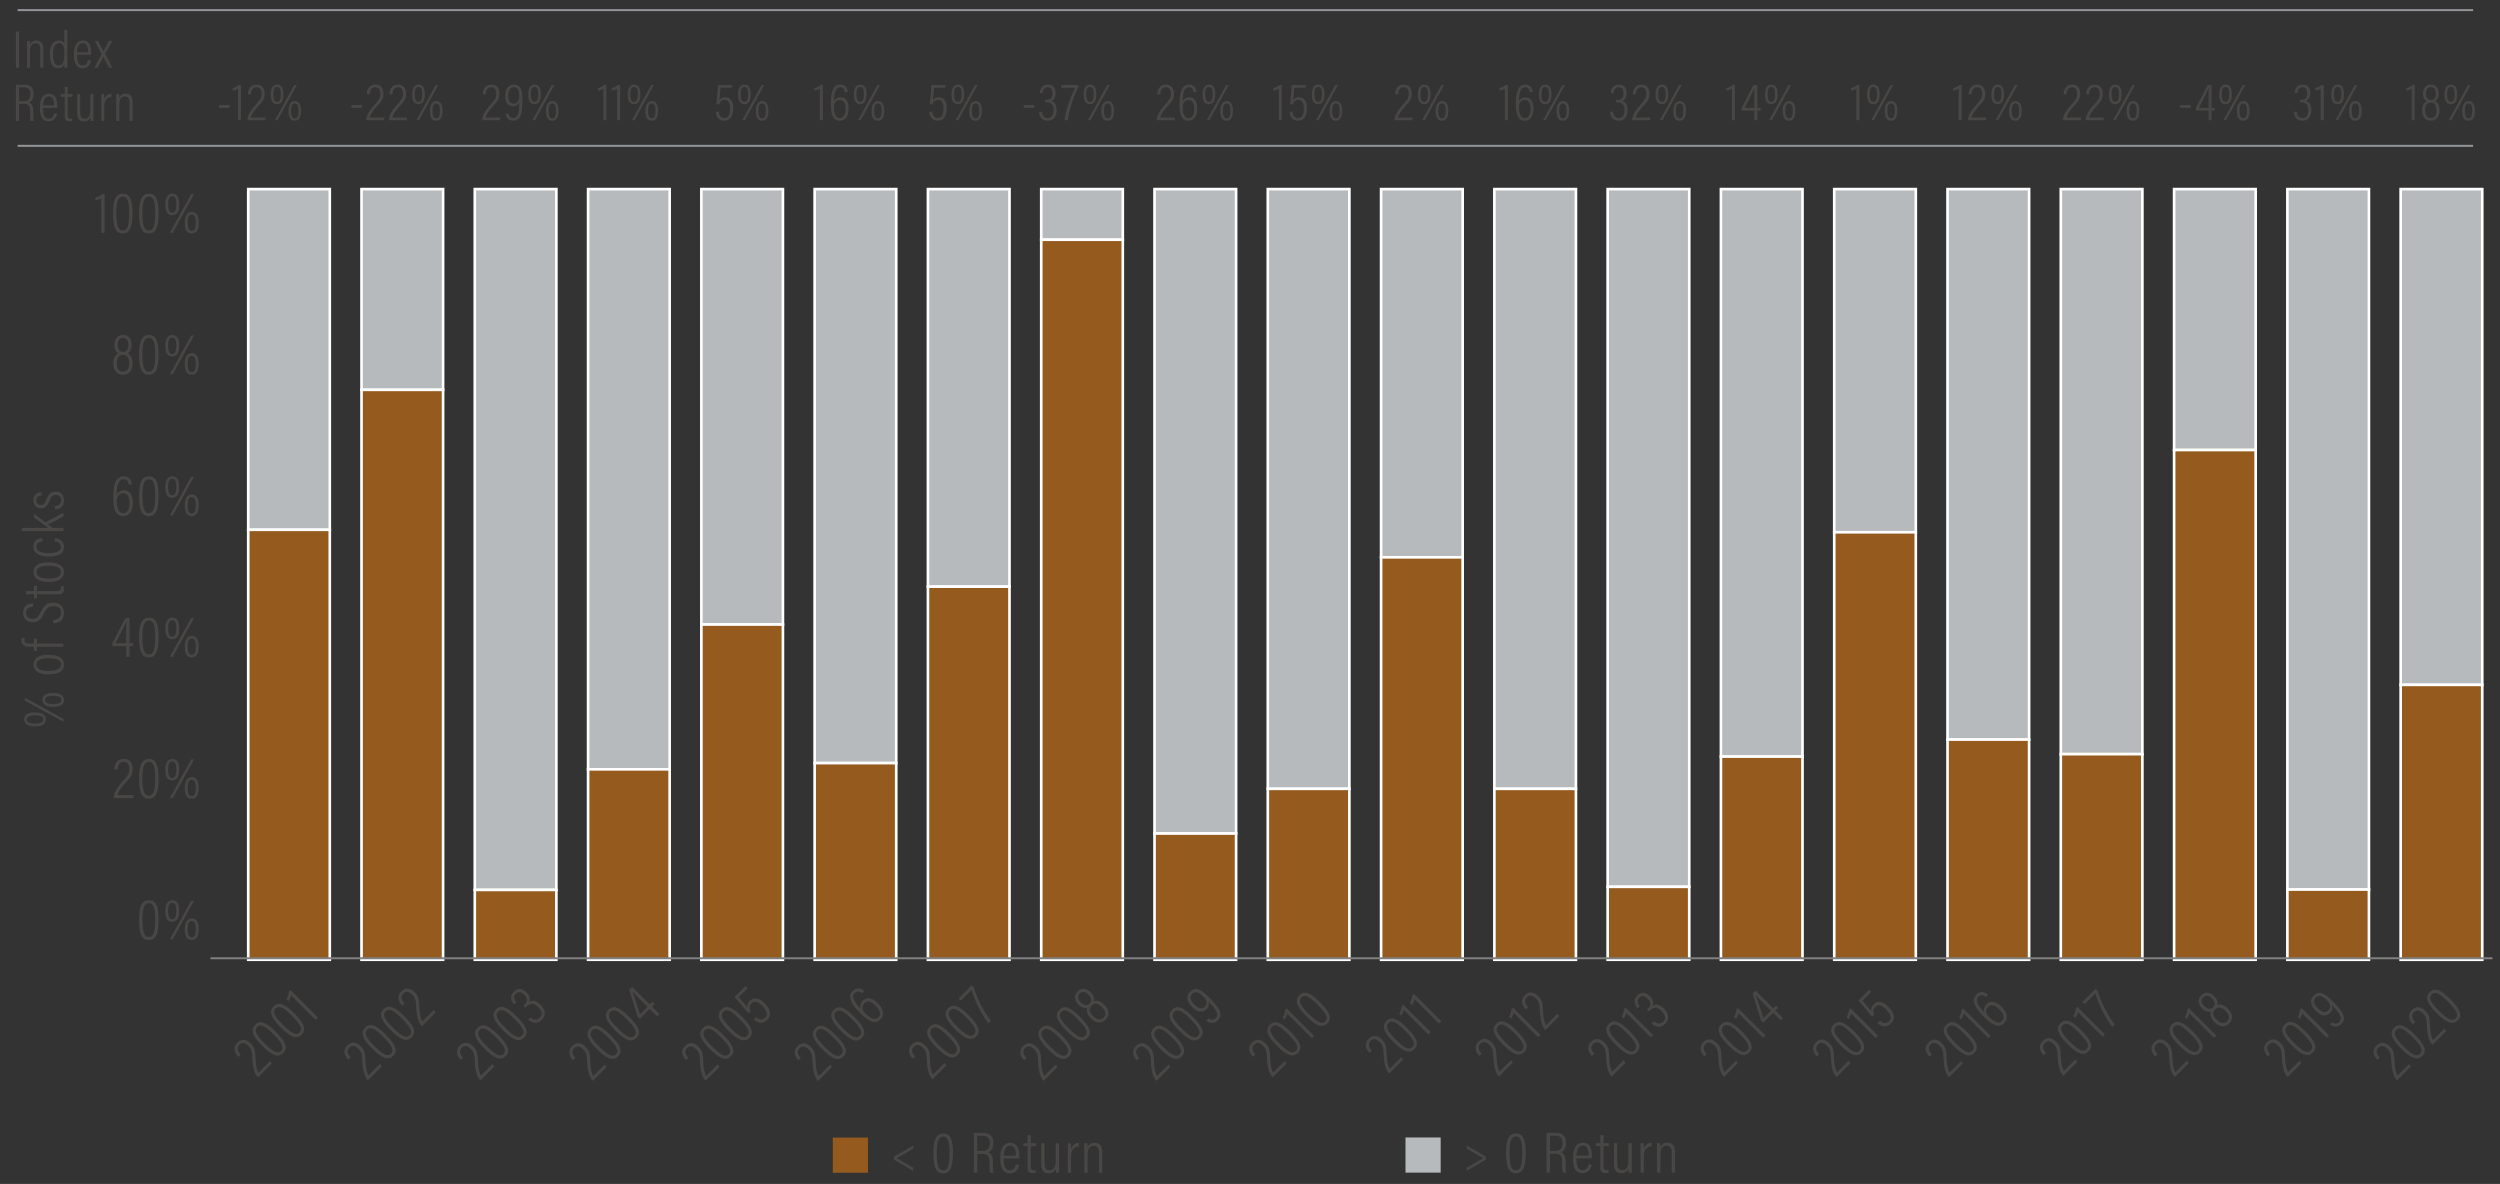 <?xml version="1.0" encoding="utf-8"?>
<!-- Generator: Adobe Illustrator 26.0.2, SVG Export Plug-In . SVG Version: 6.00 Build 0)  -->
<svg version="1.1" xmlns="http://www.w3.org/2000/svg" xmlns:xlink="http://www.w3.org/1999/xlink" x="0px" y="0px"
	 viewBox="0 0 940 445.16" style="enable-background:new 0 0 940 445.16;" xml:space="preserve">
<rect x="0" y="0" width="940" height="445.16" fill="#333333" stroke="none"/>
<style type="text/css">
	.st0{display:none;}
	.st1{display:inline;opacity:0.36;fill:#E13A94;}
	.st2{display:inline;fill:#FFFFFF;}
	.st3{fill:#494746;}
	.st4{fill:none;}
	.st5{fill:#B6BABC;stroke:#FFFFFF;stroke-miterlimit:10;}
	.st6{fill:#955A1E;stroke:#FFFFFF;stroke-miterlimit:10;}
	.st7{fill:none;stroke:#929497;stroke-width:0.75;stroke-miterlimit:10;}
	.st8{fill:#B6BABC;}
	.st9{fill:#955A1E;}
	.st10{fill:none;stroke:#808080;stroke-width:0.75;stroke-miterlimit:10;}
</style>
<g id="Guides" class="st0">
	<rect x="0.01" y="0.35" class="st1" width="940" height="475"/>
	<rect x="30.73" y="29.74" class="st2" width="877.75" height="415.82"/>
</g>
<g id="chart_x5F_1">
	<g>
		<path class="st3" d="M59.63,345.78c0,5.19-0.95,7.66-3.67,7.66c-2.86,0-3.67-2.73-3.67-7.68c0-5.39,1.3-7.26,3.74-7.26
			C58.64,338.49,59.63,340.72,59.63,345.78z M53.56,345.73c0,4.36,0.51,6.6,2.4,6.6c1.87,0,2.4-2.13,2.4-6.56
			c0-4.49-0.64-6.18-2.35-6.18C54.33,339.59,53.56,341.09,53.56,345.73z"/>
		<path class="st3" d="M67.38,342.43c0,2.53-0.7,4.14-2.64,4.16c-1.91,0-2.6-1.56-2.6-4.09c0-2.62,0.99-4,2.64-4
			C66.41,338.49,67.38,339.66,67.38,342.43z M63.22,342.48c0,2.24,0.51,3.15,1.56,3.15c1.03,0,1.52-0.9,1.52-3.17
			c0-1.96-0.4-2.99-1.54-2.99C63.75,339.46,63.22,340.3,63.22,342.48z M63.88,353.21l7.99-14.54h1.08l-7.99,14.54H63.88z
			 M74.7,349.25c0,2.55-0.7,4.16-2.64,4.18c-1.91,0-2.6-1.52-2.6-4.11c0-2.55,1.01-4,2.64-4C73.74,345.31,74.7,346.55,74.7,349.25z
			 M70.55,349.32c0,2.22,0.53,3.15,1.56,3.15s1.52-0.9,1.52-3.17c0-1.89-0.4-2.99-1.54-2.99C71.07,346.3,70.55,347.25,70.55,349.32z
			"/>
	</g>
	<g>
		<path class="st3" d="M42.76,300.08v-0.09c0-1.56,1.01-3.63,3.3-6.14c1.91-2.09,2.55-2.93,2.55-4.67c0-1.39-0.42-2.75-2.11-2.75
			c-1.47,0-2.18,1.12-2.27,2.95H43c0.02-2.07,1.03-4.03,3.52-4.03c2.53,0,3.37,1.78,3.37,3.81c0,2.09-0.77,3.1-2.71,5.17
			c-1.89,2.02-2.75,3.61-2.99,4.62h6.12l-0.2,1.12H42.76z"/>
		<path class="st3" d="M59.63,292.64c0,5.19-0.95,7.66-3.67,7.66c-2.86,0-3.67-2.73-3.67-7.68c0-5.39,1.3-7.26,3.74-7.26
			C58.64,285.36,59.63,287.58,59.63,292.64z M53.56,292.6c0,4.36,0.51,6.6,2.4,6.6c1.87,0,2.4-2.13,2.4-6.56
			c0-4.49-0.64-6.18-2.35-6.18C54.33,286.46,53.56,287.96,53.56,292.6z"/>
		<path class="st3" d="M67.38,289.3c0,2.53-0.7,4.14-2.64,4.16c-1.91,0-2.6-1.56-2.6-4.09c0-2.62,0.99-4,2.64-4
			C66.41,285.36,67.38,286.53,67.38,289.3z M63.22,289.34c0,2.24,0.51,3.15,1.56,3.15c1.03,0,1.52-0.9,1.52-3.17
			c0-1.96-0.4-2.99-1.54-2.99C63.75,286.33,63.22,287.17,63.22,289.34z M63.88,300.08l7.99-14.54h1.08l-7.99,14.54H63.88z
			 M74.7,296.12c0,2.55-0.7,4.16-2.64,4.18c-1.91,0-2.6-1.52-2.6-4.11c0-2.55,1.01-4,2.64-4C73.74,292.18,74.7,293.41,74.7,296.12z
			 M70.55,296.19c0,2.22,0.53,3.15,1.56,3.15s1.52-0.9,1.52-3.17c0-1.89-0.4-2.99-1.54-2.99C71.07,293.17,70.55,294.12,70.55,296.19
			z"/>
	</g>
	<g>
		<path class="st3" d="M47.49,246.95v-4h-5.28v-1.08l4.91-9.46h1.58v9.44h1.45l-0.13,1.1H48.7v4H47.49z M47.49,237.44
			c0-1.19-0.02-2.75,0.04-3.81c-0.73,1.76-2.84,5.81-4.05,8.21h4V237.44z"/>
		<path class="st3" d="M59.63,239.51c0,5.19-0.95,7.66-3.67,7.66c-2.86,0-3.67-2.73-3.67-7.68c0-5.39,1.3-7.26,3.74-7.26
			C58.64,232.23,59.63,234.45,59.63,239.51z M53.56,239.47c0,4.36,0.51,6.6,2.4,6.6c1.87,0,2.4-2.13,2.4-6.56
			c0-4.49-0.64-6.18-2.35-6.18C54.33,233.33,53.56,234.82,53.56,239.47z"/>
		<path class="st3" d="M67.38,236.17c0,2.53-0.7,4.14-2.64,4.16c-1.91,0-2.6-1.56-2.6-4.09c0-2.62,0.99-4,2.64-4
			C66.41,232.23,67.38,233.39,67.38,236.17z M63.22,236.21c0,2.24,0.51,3.15,1.56,3.15c1.03,0,1.52-0.9,1.52-3.17
			c0-1.96-0.4-2.99-1.54-2.99C63.75,233.2,63.22,234.03,63.22,236.21z M63.88,246.95l7.99-14.54h1.08l-7.99,14.54H63.88z
			 M74.7,242.99c0,2.55-0.7,4.16-2.64,4.18c-1.91,0-2.6-1.52-2.6-4.11c0-2.55,1.01-4,2.64-4C73.74,239.05,74.7,240.28,74.7,242.99z
			 M70.55,243.05c0,2.22,0.53,3.15,1.56,3.15s1.52-0.9,1.52-3.17c0-1.89-0.4-2.99-1.54-2.99C71.07,240.04,70.55,240.98,70.55,243.05
			z"/>
	</g>
	<g>
		<path class="st3" d="M48.39,182.2c-0.02-0.2-0.13-2.02-1.89-2.02c-2.49,0-2.55,3.92-2.62,5.83c0.37-0.79,1.21-1.65,2.73-1.65
			c2.29,0,3.32,1.89,3.32,4.64c0,2.6-0.92,5.04-3.65,5.04c-3.08,0-3.67-3.04-3.67-7.22c0-4.62,0.92-7.72,3.94-7.72
			c2.6,0,3.01,2.31,3.04,3.1H48.39z M48.68,189.08c0-2.18-0.64-3.63-2.29-3.63c-1.83,0-2.51,1.56-2.51,2.9c0,1.96,0.42,4.6,2.42,4.6
			C47.73,192.96,48.68,191.75,48.68,189.08z"/>
		<path class="st3" d="M59.63,186.38c0,5.19-0.95,7.66-3.67,7.66c-2.86,0-3.67-2.73-3.67-7.68c0-5.39,1.3-7.26,3.74-7.26
			C58.64,179.09,59.63,181.32,59.63,186.38z M53.56,186.33c0,4.36,0.51,6.6,2.4,6.6c1.87,0,2.4-2.13,2.4-6.56
			c0-4.49-0.64-6.18-2.35-6.18C54.33,180.19,53.56,181.69,53.56,186.33z"/>
		<path class="st3" d="M67.38,183.03c0,2.53-0.7,4.14-2.64,4.16c-1.91,0-2.6-1.56-2.6-4.09c0-2.62,0.99-4,2.64-4
			C66.41,179.09,67.38,180.26,67.38,183.03z M63.22,183.08c0,2.24,0.51,3.15,1.56,3.15c1.03,0,1.52-0.9,1.52-3.17
			c0-1.96-0.4-2.99-1.54-2.99C63.75,180.06,63.22,180.9,63.22,183.08z M63.88,193.81l7.99-14.54h1.08l-7.99,14.54H63.88z
			 M74.7,189.85c0,2.55-0.7,4.16-2.64,4.18c-1.91,0-2.6-1.52-2.6-4.11c0-2.55,1.01-4,2.64-4C73.74,185.92,74.7,187.15,74.7,189.85z
			 M70.55,189.92c0,2.22,0.53,3.15,1.56,3.15s1.52-0.9,1.52-3.17c0-1.89-0.4-2.99-1.54-2.99C71.07,186.91,70.55,187.85,70.55,189.92
			z"/>
	</g>
	<g>
		<path class="st3" d="M42.63,136.63c0-2.46,1.12-3.39,1.91-3.78c-0.9-0.48-1.54-1.54-1.54-3.15c0-1.87,0.97-3.74,3.32-3.74
			c2.27,0,3.19,1.74,3.19,3.59c0,2-0.79,2.9-1.58,3.26c1.08,0.46,1.91,1.61,1.91,3.83c0,2.42-1.17,4.25-3.65,4.25
			S42.63,138.96,42.63,136.63z M48.59,136.65c0-2.11-0.68-3.23-2.35-3.23c-1.8,0-2.35,1.39-2.35,3.17c0,1.76,0.68,3.21,2.33,3.21
			C47.91,139.8,48.59,138.55,48.59,136.65z M44.23,129.61c0,1.52,0.51,2.71,2.05,2.71c1.3,0,2.02-0.77,2.02-2.71
			c0-1.34-0.55-2.57-2.05-2.57C44.74,127.04,44.23,128.34,44.23,129.61z"/>
		<path class="st3" d="M59.63,133.24c0,5.19-0.95,7.66-3.67,7.66c-2.86,0-3.67-2.73-3.67-7.68c0-5.39,1.3-7.26,3.74-7.26
			C58.64,125.96,59.63,128.18,59.63,133.24z M53.56,133.2c0,4.36,0.51,6.6,2.4,6.6c1.87,0,2.4-2.13,2.4-6.56
			c0-4.49-0.64-6.18-2.35-6.18C54.33,127.06,53.56,128.56,53.56,133.2z"/>
		<path class="st3" d="M67.38,129.9c0,2.53-0.7,4.14-2.64,4.16c-1.91,0-2.6-1.56-2.6-4.09c0-2.62,0.99-4,2.64-4
			C66.41,125.96,67.38,127.13,67.38,129.9z M63.22,129.94c0,2.24,0.51,3.15,1.56,3.15c1.03,0,1.52-0.9,1.52-3.17
			c0-1.96-0.4-2.99-1.54-2.99C63.75,126.93,63.22,127.76,63.22,129.94z M63.88,140.68l7.99-14.54h1.08l-7.99,14.54H63.88z
			 M74.7,136.72c0,2.55-0.7,4.16-2.64,4.18c-1.91,0-2.6-1.52-2.6-4.11c0-2.55,1.01-4,2.64-4C73.74,132.78,74.7,134.01,74.7,136.72z
			 M70.55,136.79c0,2.22,0.53,3.15,1.56,3.15s1.52-0.9,1.52-3.17c0-1.89-0.4-2.99-1.54-2.99C71.07,133.77,70.55,134.72,70.55,136.79
			z"/>
	</g>
	<g>
		<path class="st3" d="M38.09,87.55V74.52c-0.46,0.35-1.67,0.77-2.22,0.84v-1.03c1.01-0.29,2.13-0.9,2.6-1.36h0.86v14.59H38.09z"/>
		<path class="st3" d="M49.82,80.11c0,5.19-0.95,7.66-3.67,7.66c-2.86,0-3.67-2.73-3.67-7.68c0-5.39,1.3-7.26,3.74-7.26
			C48.83,72.83,49.82,75.05,49.82,80.11z M43.75,80.07c0,4.36,0.51,6.6,2.4,6.6c1.87,0,2.4-2.13,2.4-6.56
			c0-4.49-0.64-6.18-2.35-6.18C44.52,73.93,43.75,75.42,43.75,80.07z"/>
		<path class="st3" d="M59.63,80.11c0,5.19-0.95,7.66-3.67,7.66c-2.86,0-3.67-2.73-3.67-7.68c0-5.39,1.3-7.26,3.74-7.26
			C58.64,72.83,59.63,75.05,59.63,80.11z M53.56,80.07c0,4.36,0.51,6.6,2.4,6.6c1.87,0,2.4-2.13,2.4-6.56
			c0-4.49-0.64-6.18-2.35-6.18C54.33,73.93,53.56,75.42,53.56,80.07z"/>
		<path class="st3" d="M67.38,76.76c0,2.53-0.7,4.14-2.64,4.16c-1.91,0-2.6-1.56-2.6-4.09c0-2.62,0.99-4,2.64-4
			C66.41,72.83,67.38,73.99,67.38,76.76z M63.22,76.81c0,2.24,0.51,3.15,1.56,3.15c1.03,0,1.52-0.9,1.52-3.17
			c0-1.96-0.4-2.99-1.54-2.99C63.75,73.79,63.22,74.63,63.22,76.81z M63.88,87.55L71.87,73h1.08l-7.99,14.54H63.88z M74.7,83.59
			c0,2.55-0.7,4.16-2.64,4.18c-1.91,0-2.6-1.52-2.6-4.11c0-2.55,1.01-4,2.64-4C73.74,79.65,74.7,80.88,74.7,83.59z M70.55,83.65
			c0,2.22,0.53,3.15,1.56,3.15s1.52-0.9,1.52-3.17c0-1.89-0.4-2.99-1.54-2.99C71.07,80.64,70.55,81.58,70.55,83.65z"/>
	</g>
	<g>
		<rect x="93.33" y="71.1" class="st5" width="30.67" height="128.11"/>
		<rect x="93.33" y="199.2" class="st6" width="30.67" height="161.66"/>
	</g>
	<g>
		<rect x="135.93" y="71.1" class="st5" width="30.67" height="75.48"/>
		<rect x="135.93" y="146.58" class="st6" width="30.67" height="214.28"/>
	</g>
	<g>
		<rect x="178.52" y="71.1" class="st5" width="30.67" height="263.51"/>
		<rect x="178.52" y="334.61" class="st6" width="30.67" height="26.25"/>
	</g>
	<g>
		<rect x="221.12" y="71.1" class="st5" width="30.67" height="218.17"/>
		<rect x="221.12" y="289.26" class="st6" width="30.67" height="71.6"/>
	</g>
	<g>
		<rect x="263.71" y="71.1" class="st5" width="30.67" height="163.72"/>
		<rect x="263.71" y="234.82" class="st6" width="30.67" height="126.05"/>
	</g>
	<g>
		<rect x="306.31" y="71.1" class="st5" width="30.67" height="215.82"/>
		<rect x="306.31" y="286.92" class="st6" width="30.67" height="73.95"/>
	</g>
	<g>
		<rect x="348.9" y="71.1" class="st5" width="30.67" height="149.49"/>
		<rect x="348.9" y="220.59" class="st6" width="30.67" height="140.28"/>
	</g>
	<g>
		<rect x="391.5" y="71.1" class="st5" width="30.67" height="19.04"/>
		<rect x="391.5" y="90.14" class="st6" width="30.67" height="270.73"/>
	</g>
	<g>
		<rect x="434.1" y="71.1" class="st5" width="30.67" height="242.3"/>
		<rect x="434.1" y="313.4" class="st6" width="30.67" height="47.46"/>
	</g>
	<g>
		<rect x="476.69" y="71.1" class="st5" width="30.67" height="225.5"/>
		<rect x="476.69" y="296.6" class="st6" width="30.67" height="64.27"/>
	</g>
	<g>
		<rect x="519.29" y="71.1" class="st5" width="30.67" height="138.45"/>
		<rect x="519.29" y="209.55" class="st6" width="30.67" height="151.32"/>
	</g>
	<g>
		<rect x="561.88" y="71.1" class="st5" width="30.67" height="225.5"/>
		<rect x="561.88" y="296.6" class="st6" width="30.67" height="64.27"/>
	</g>
	<g>
		<rect x="604.48" y="71.1" class="st5" width="30.67" height="262.36"/>
		<rect x="604.48" y="333.45" class="st6" width="30.67" height="27.41"/>
	</g>
	<g>
		<rect x="647.07" y="71.1" class="st5" width="30.67" height="213.38"/>
		<rect x="647.07" y="284.48" class="st6" width="30.67" height="76.38"/>
	</g>
	<g>
		<rect x="689.67" y="71.1" class="st5" width="30.67" height="129.03"/>
		<rect x="689.67" y="200.13" class="st6" width="30.67" height="160.73"/>
	</g>
	<g>
		<rect x="732.27" y="71.1" class="st5" width="30.67" height="206.98"/>
		<rect x="732.27" y="278.08" class="st6" width="30.67" height="82.79"/>
	</g>
	<g>
		<rect x="774.86" y="71.1" class="st5" width="30.67" height="212.46"/>
		<rect x="774.86" y="283.56" class="st6" width="30.67" height="77.31"/>
	</g>
	<g>
		<rect x="817.46" y="71.1" class="st5" width="30.67" height="98.12"/>
		<rect x="817.46" y="169.21" class="st6" width="30.67" height="191.65"/>
	</g>
	<g>
		<rect x="860.05" y="71.1" class="st5" width="30.67" height="263.37"/>
		<rect x="860.05" y="334.47" class="st6" width="30.67" height="26.4"/>
	</g>
	<g>
		<rect x="902.65" y="71.1" class="st5" width="30.67" height="186.41"/>
		<rect x="902.65" y="257.51" class="st6" width="30.67" height="103.36"/>
	</g>
	<g>
		<path class="st3" d="M901.26,406.21l-0.06-0.06c-1.1-1.11-1.85-3.28-2.01-6.67c-0.12-2.83-0.27-3.87-1.49-5.1
			c-0.98-0.98-2.24-1.65-3.44-0.45c-1.04,1.04-0.75,2.33,0.48,3.69l-0.87,0.87c-1.45-1.48-2.12-3.58-0.36-5.34
			c1.79-1.79,3.64-1.12,5.07,0.31c1.48,1.48,1.65,2.74,1.74,5.57c0.09,2.77,0.61,4.5,1.15,5.38l4.32-4.33l0.65,0.93L901.26,406.21z"
			/>
		<path class="st3" d="M907.94,389.02c3.67,3.67,4.75,6.08,2.82,8.01c-2.02,2.02-4.53,0.67-8.03-2.83
			c-3.81-3.81-4.22-6.05-2.49-7.78C902.09,384.57,904.36,385.44,907.94,389.02z M903.61,393.28c3.08,3.08,5.03,4.31,6.36,2.97
			c1.32-1.32,0.19-3.21-2.94-6.33c-3.17-3.17-4.82-3.92-6.04-2.71C899.81,388.4,900.33,390,903.61,393.28z"/>
		<path class="st3" d="M914.61,392.86l-0.06-0.06c-1.11-1.1-1.85-3.28-2.01-6.67c-0.12-2.83-0.27-3.88-1.49-5.1
			c-0.98-0.98-2.24-1.65-3.44-0.45c-1.04,1.04-0.75,2.33,0.48,3.69l-0.87,0.87c-1.45-1.48-2.12-3.58-0.36-5.34
			c1.79-1.79,3.64-1.12,5.07,0.31c1.48,1.48,1.65,2.74,1.74,5.57c0.09,2.77,0.61,4.5,1.15,5.38l4.32-4.33l0.65,0.93L914.61,392.86z"
			/>
		<path class="st3" d="M921.28,375.67c3.67,3.67,4.74,6.08,2.82,8.01c-2.02,2.02-4.53,0.67-8.03-2.83
			c-3.81-3.81-4.22-6.05-2.49-7.78C915.43,371.22,917.7,372.09,921.28,375.67z M916.96,379.94c3.08,3.08,5.03,4.31,6.36,2.97
			c1.32-1.32,0.19-3.21-2.94-6.33c-3.17-3.17-4.82-3.92-6.04-2.71C913.16,375.05,913.67,376.65,916.96,379.94z"/>
	</g>
	<g>
		<path class="st3" d="M860.13,404.95l-0.06-0.06c-1.11-1.11-1.85-3.28-2.01-6.68c-0.12-2.83-0.26-3.87-1.49-5.1
			c-0.98-0.98-2.24-1.65-3.44-0.45c-1.04,1.04-0.75,2.33,0.48,3.69l-0.87,0.87c-1.45-1.48-2.12-3.58-0.36-5.34
			c1.79-1.79,3.64-1.12,5.07,0.31c1.48,1.48,1.65,2.74,1.74,5.57c0.09,2.77,0.61,4.5,1.15,5.38l4.33-4.32l0.65,0.93L860.13,404.95z"
			/>
		<path class="st3" d="M866.81,387.76c3.67,3.67,4.75,6.08,2.82,8.01c-2.02,2.02-4.53,0.67-8.03-2.83
			c-3.81-3.81-4.22-6.05-2.49-7.78C860.96,383.31,863.23,384.18,866.81,387.76z M862.48,392.02c3.08,3.08,5.03,4.31,6.36,2.97
			c1.32-1.32,0.19-3.21-2.94-6.33c-3.17-3.17-4.82-3.92-6.04-2.71C858.69,387.14,859.2,388.74,862.48,392.02z"/>
		<path class="st3" d="M874.85,390.23l-9.21-9.21c-0.08,0.58-0.64,1.73-0.98,2.16l-0.73-0.73c0.51-0.92,0.87-2.15,0.87-2.8
			l0.61-0.61l10.32,10.31L874.85,390.23z"/>
		<path class="st3" d="M876.89,384.34c0.58,0.39,1.6,1.01,2.74-0.12c1.59-1.59-0.78-4.14-2.85-6.33c0.42,1.04,0.26,2.04-0.69,2.99
			c-1.49,1.49-3.45,1.15-5.35-0.75c-2.24-2.24-2.27-4.33-0.78-5.82c1.56-1.56,3.44-1.57,6.81,1.8c4.39,4.39,5.66,6.81,3.58,8.9
			c-1.97,1.98-3.76,0.62-4.34,0.2L876.89,384.34z M871.58,379.19c1.28,1.28,2.72,1.91,3.89,0.75c1.13-1.13,0.7-2.57-0.53-3.79
			c-1.29-1.29-2.88-2.41-4.25-1.04C869.71,376.08,869.92,377.52,871.58,379.19z"/>
	</g>
	<g>
		<path class="st3" d="M817.74,404.96l-0.06-0.06c-1.11-1.1-1.85-3.28-2.01-6.67c-0.12-2.83-0.26-3.87-1.49-5.1
			c-0.98-0.98-2.24-1.65-3.44-0.45c-1.04,1.04-0.75,2.33,0.48,3.69l-0.87,0.87c-1.45-1.48-2.12-3.58-0.36-5.34
			c1.79-1.79,3.64-1.12,5.07,0.31c1.48,1.48,1.65,2.74,1.74,5.57c0.09,2.77,0.61,4.5,1.15,5.38l4.33-4.33l0.65,0.93L817.74,404.96z"
			/>
		<path class="st3" d="M824.41,387.77c3.67,3.67,4.75,6.08,2.82,8.01c-2.02,2.02-4.53,0.67-8.03-2.83
			c-3.81-3.81-4.22-6.05-2.49-7.78C818.56,383.32,820.83,384.19,824.41,387.77z M820.09,392.03c3.08,3.08,5.03,4.31,6.36,2.97
			c1.32-1.32,0.19-3.21-2.94-6.33c-3.17-3.17-4.82-3.92-6.04-2.71C816.29,387.15,816.8,388.75,820.09,392.03z"/>
		<path class="st3" d="M832.45,390.24l-9.21-9.21c-0.08,0.58-0.64,1.73-0.98,2.16l-0.73-0.73c0.51-0.92,0.87-2.15,0.87-2.8
			l0.61-0.61l10.32,10.32L832.45,390.24z"/>
		<path class="st3" d="M832.61,384.36c-1.74-1.74-1.6-3.19-1.32-4.03c-0.98,0.3-2.18,0-3.31-1.14c-1.32-1.32-1.96-3.33-0.29-4.99
			c1.6-1.6,3.48-1.03,4.79,0.28c1.42,1.42,1.49,2.61,1.18,3.42c1.09-0.44,2.49-0.22,4.06,1.35c1.71,1.71,2.18,3.83,0.42,5.59
			C836.38,386.6,834.26,386.01,832.61,384.36z M828.78,378.26c1.07,1.07,2.27,1.55,3.36,0.47c0.92-0.92,0.89-1.98-0.48-3.35
			c-0.95-0.95-2.21-1.43-3.27-0.37C827.32,376.09,827.88,377.36,828.78,378.26z M836.84,380.16c-1.49-1.49-2.77-1.8-3.95-0.62
			c-1.28,1.28-0.68,2.64,0.58,3.9c1.24,1.25,2.75,1.79,3.92,0.62C838.58,382.87,838.18,381.5,836.84,380.16z"/>
	</g>
	<g>
		<path class="st3" d="M775.82,404.49l-0.06-0.06c-1.1-1.11-1.85-3.28-2.01-6.67c-0.12-2.83-0.27-3.87-1.49-5.1
			c-0.98-0.98-2.24-1.65-3.44-0.45c-1.04,1.04-0.75,2.33,0.48,3.69l-0.87,0.87c-1.45-1.48-2.12-3.58-0.36-5.34
			c1.79-1.79,3.64-1.12,5.07,0.31c1.48,1.48,1.65,2.74,1.74,5.57c0.09,2.77,0.61,4.5,1.15,5.38l4.32-4.33l0.65,0.93L775.82,404.49z"
			/>
		<path class="st3" d="M782.49,387.3c3.67,3.67,4.75,6.08,2.82,8.01c-2.02,2.02-4.53,0.67-8.03-2.83c-3.81-3.81-4.22-6.05-2.49-7.78
			C776.64,382.85,778.91,383.72,782.49,387.3z M778.17,391.56c3.08,3.08,5.03,4.31,6.36,2.97c1.32-1.32,0.19-3.21-2.94-6.33
			c-3.17-3.17-4.82-3.92-6.04-2.71C774.37,386.68,774.88,388.28,778.17,391.56z"/>
		<path class="st3" d="M790.53,389.78l-9.21-9.21c-0.08,0.58-0.64,1.73-0.98,2.16l-0.73-0.73c0.51-0.92,0.87-2.15,0.87-2.8
			l0.61-0.61l10.32,10.32L790.53,389.78z"/>
		<path class="st3" d="M787.93,371.81l0.73,0.73c1.1,3.87,3.52,8.71,6.46,12.65l-0.93,0.93c-2.75-3.62-5.43-9.13-6.33-12.62
			l-4.08,4.08l-0.81-0.81L787.93,371.81z"/>
	</g>
	<g>
		<path class="st3" d="M732.86,405.06L732.8,405c-1.11-1.11-1.85-3.28-2.01-6.68c-0.12-2.83-0.26-3.87-1.49-5.1
			c-0.98-0.98-2.24-1.65-3.44-0.45c-1.04,1.04-0.75,2.33,0.48,3.69l-0.87,0.87c-1.45-1.48-2.12-3.58-0.36-5.34
			c1.79-1.79,3.64-1.12,5.07,0.31c1.48,1.48,1.65,2.74,1.74,5.57c0.09,2.77,0.61,4.5,1.15,5.38l4.33-4.33l0.65,0.93L732.86,405.06z"
			/>
		<path class="st3" d="M739.53,387.87c3.67,3.67,4.75,6.08,2.82,8.01c-2.02,2.02-4.53,0.67-8.03-2.83
			c-3.81-3.81-4.22-6.05-2.49-7.78C733.68,383.42,735.96,384.29,739.53,387.87z M735.21,392.13c3.08,3.08,5.03,4.31,6.36,2.97
			c1.32-1.32,0.19-3.21-2.94-6.33c-3.17-3.17-4.82-3.92-6.04-2.71C731.41,387.25,731.93,388.85,735.21,392.13z"/>
		<path class="st3" d="M747.58,390.34l-9.21-9.21c-0.08,0.58-0.64,1.73-0.98,2.16l-0.73-0.73c0.51-0.92,0.87-2.15,0.87-2.8
			l0.61-0.61l10.32,10.32L747.58,390.34z"/>
		<path class="st3" d="M746.66,374.83c-0.16-0.12-1.53-1.34-2.77-0.09c-1.76,1.76,0.96,4.57,2.27,5.97
			c-0.29-0.82-0.31-2.02,0.76-3.1c1.62-1.62,3.69-1.01,5.63,0.93c1.84,1.84,2.91,4.22,0.98,6.15c-2.18,2.18-4.75,0.45-7.7-2.5
			c-3.27-3.27-4.81-6.11-2.68-8.25c1.84-1.84,3.76-0.5,4.34,0.05L746.66,374.83z M751.73,379.5c-1.54-1.54-3.02-2.12-4.19-0.95
			c-1.29,1.29-0.67,2.88,0.28,3.83c1.39,1.39,3.55,2.96,4.96,1.54C753.8,382.91,753.61,381.38,751.73,379.5z"/>
	</g>
	<g>
		<path class="st3" d="M690.53,405.01l-0.06-0.06c-1.11-1.11-1.85-3.28-2.01-6.68c-0.12-2.83-0.27-3.87-1.49-5.1
			c-0.98-0.98-2.24-1.65-3.44-0.45c-1.04,1.04-0.75,2.33,0.48,3.69l-0.87,0.87c-1.45-1.48-2.12-3.58-0.36-5.34
			c1.79-1.79,3.64-1.12,5.07,0.31c1.48,1.48,1.65,2.74,1.74,5.57c0.09,2.77,0.61,4.5,1.15,5.38l4.32-4.33l0.65,0.93L690.53,405.01z"
			/>
		<path class="st3" d="M697.2,387.81c3.67,3.67,4.75,6.08,2.82,8.01c-2.02,2.02-4.53,0.67-8.03-2.83c-3.81-3.81-4.22-6.05-2.49-7.78
			C691.35,383.37,693.62,384.24,697.2,387.81z M692.88,392.08c3.08,3.08,5.03,4.31,6.36,2.97c1.32-1.32,0.19-3.21-2.94-6.33
			c-3.17-3.17-4.82-3.92-6.04-2.71C689.08,387.19,689.59,388.79,692.88,392.08z"/>
		<path class="st3" d="M705.24,390.29l-9.21-9.21c-0.08,0.58-0.64,1.73-0.98,2.16l-0.73-0.73c0.51-0.92,0.87-2.15,0.87-2.8
			l0.61-0.61l10.31,10.32L705.24,390.29z"/>
		<path class="st3" d="M703.55,372.97l-3.25,3.25c1.01,1.17,2.72,3.25,3.27,3.92c-0.14-0.73,0.02-1.6,0.9-2.49
			c1.65-1.65,3.67-1,5.52,0.86c1.94,1.94,3.05,4.26,1.04,6.27c-1.88,1.88-3.73,1.06-5.07-0.12l0.89-0.89
			c0.79,0.67,2.12,1.56,3.46,0.22c1.26-1.26,0.4-2.89-1.18-4.48c-1.37-1.37-2.83-2.15-4.03-0.95c-0.96,0.96-0.82,1.98-0.28,3.02
			l-1,0.65c-1.03-1.31-3.56-4.34-5.04-6.04l4.12-4.12L703.55,372.97z"/>
	</g>
	<g>
		<path class="st3" d="M648.22,404.93l-0.06-0.06c-1.11-1.1-1.85-3.28-2.01-6.67c-0.12-2.83-0.26-3.87-1.49-5.1
			c-0.98-0.98-2.24-1.65-3.44-0.45c-1.04,1.04-0.75,2.33,0.48,3.69l-0.87,0.87c-1.45-1.48-2.12-3.58-0.36-5.34
			c1.79-1.79,3.64-1.12,5.07,0.31c1.48,1.48,1.65,2.74,1.74,5.57c0.09,2.77,0.61,4.5,1.15,5.38l4.33-4.32l0.65,0.93L648.22,404.93z"
			/>
		<path class="st3" d="M654.89,387.74c3.67,3.67,4.74,6.08,2.82,8.01c-2.02,2.02-4.53,0.67-8.03-2.83
			c-3.81-3.81-4.22-6.05-2.49-7.78C649.04,383.29,651.31,384.16,654.89,387.74z M650.56,392c3.08,3.08,5.03,4.31,6.37,2.97
			c1.32-1.32,0.19-3.21-2.94-6.33c-3.17-3.17-4.82-3.92-6.04-2.71C646.77,387.11,647.28,388.72,650.56,392z"/>
		<path class="st3" d="M662.93,390.21l-9.21-9.21c-0.08,0.58-0.64,1.73-0.98,2.16l-0.73-0.73c0.51-0.92,0.87-2.15,0.87-2.8
			l0.61-0.61l10.31,10.31L662.93,390.21z"/>
		<path class="st3" d="M669.51,383.63l-2.83-2.83l-3.73,3.73l-0.76-0.76l-3.22-10.16l1.12-1.12l6.68,6.67l1.03-1.03l0.68,0.87
			l-0.93,0.93l2.83,2.83L669.51,383.63z M662.79,376.91c-0.84-0.84-1.96-1.93-2.66-2.72c0.73,1.76,2.1,6.11,2.94,8.67l2.83-2.83
			L662.79,376.91z"/>
	</g>
	<g>
		<path class="st3" d="M605.98,404.78l-0.06-0.06c-1.1-1.11-1.85-3.28-2.01-6.67c-0.12-2.83-0.27-3.87-1.49-5.1
			c-0.98-0.98-2.24-1.65-3.44-0.45c-1.04,1.04-0.75,2.33,0.48,3.69l-0.87,0.87c-1.45-1.48-2.12-3.58-0.36-5.34
			c1.79-1.79,3.64-1.12,5.07,0.31c1.48,1.48,1.65,2.74,1.74,5.57c0.09,2.77,0.61,4.5,1.15,5.38l4.32-4.33l0.65,0.93L605.98,404.78z"
			/>
		<path class="st3" d="M612.65,387.59c3.67,3.67,4.75,6.08,2.82,8.01c-2.02,2.02-4.53,0.67-8.03-2.83
			c-3.81-3.81-4.22-6.05-2.49-7.78C606.8,383.14,609.07,384.01,612.65,387.59z M608.33,391.85c3.08,3.08,5.03,4.31,6.36,2.97
			c1.32-1.32,0.19-3.21-2.94-6.33c-3.17-3.17-4.82-3.92-6.04-2.71C604.53,386.97,605.04,388.57,608.33,391.85z"/>
		<path class="st3" d="M620.69,390.06l-9.21-9.21c-0.08,0.58-0.64,1.73-0.98,2.16l-0.73-0.73c0.51-0.92,0.87-2.15,0.87-2.8
			l0.61-0.61l10.31,10.32L620.69,390.06z"/>
		<path class="st3" d="M615.76,379.13c-0.96-1-1.99-2.96-0.14-4.81c1.67-1.67,3.39-1.09,4.76,0.28c1.34,1.34,1.4,2.58,0.98,3.5
			l0.02,0.02c1.26-0.64,2.63-0.51,4.25,1.1c1.49,1.49,2.49,3.7,0.48,5.71c-1.9,1.9-3.83,1.09-5.12-0.11l0.86-0.86
			c0.89,0.82,2.32,1.38,3.52,0.19c1.39-1.39,0.44-2.96-0.61-4c-1.85-1.85-3.19-1.38-4.31-0.26l-0.44,0.44l-0.76-0.76l0.45-0.45
			c1.01-1.01,1.28-2.15-0.16-3.58c-1.04-1.04-2.16-1.45-3.21-0.4c-1.31,1.31-0.14,2.72,0.25,3.17L615.76,379.13z"/>
	</g>
	<g>
		<path class="st3" d="M563.62,404.75l-0.06-0.06c-1.11-1.11-1.85-3.28-2.01-6.68c-0.12-2.83-0.27-3.87-1.49-5.1
			c-0.98-0.98-2.24-1.65-3.44-0.45c-1.04,1.04-0.75,2.33,0.48,3.69l-0.87,0.87c-1.45-1.48-2.12-3.58-0.36-5.34
			c1.79-1.79,3.64-1.12,5.07,0.31c1.48,1.48,1.65,2.74,1.74,5.57c0.09,2.77,0.61,4.5,1.15,5.38l4.33-4.33l0.65,0.93L563.62,404.75z"
			/>
		<path class="st3" d="M570.29,387.56c3.67,3.67,4.74,6.08,2.82,8.01c-2.02,2.02-4.53,0.67-8.03-2.83
			c-3.81-3.81-4.21-6.05-2.49-7.78C564.45,383.11,566.71,383.98,570.29,387.56z M565.97,391.82c3.08,3.08,5.03,4.31,6.36,2.97
			c1.32-1.32,0.19-3.21-2.94-6.33c-3.17-3.17-4.82-3.92-6.04-2.71C562.17,386.94,562.69,388.54,565.97,391.82z"/>
		<path class="st3" d="M578.34,390.03l-9.21-9.21c-0.08,0.58-0.64,1.73-0.98,2.16l-0.73-0.73c0.51-0.92,0.87-2.15,0.87-2.8
			l0.61-0.61l10.32,10.32L578.34,390.03z"/>
		<path class="st3" d="M581.09,387.28l-0.06-0.06c-1.1-1.1-1.85-3.28-2.01-6.67c-0.12-2.83-0.27-3.87-1.49-5.1
			c-0.98-0.98-2.24-1.65-3.44-0.45c-1.04,1.04-0.75,2.33,0.48,3.69l-0.87,0.87c-1.45-1.48-2.12-3.58-0.36-5.34
			c1.79-1.79,3.64-1.12,5.07,0.31c1.48,1.48,1.65,2.74,1.74,5.57c0.09,2.77,0.61,4.5,1.15,5.38l4.32-4.33l0.65,0.93L581.09,387.28z"
			/>
	</g>
	<g>
		<path class="st3" d="M522.33,403.65l-0.06-0.06c-1.1-1.1-1.85-3.28-2.01-6.67c-0.12-2.83-0.26-3.88-1.49-5.1
			c-0.98-0.98-2.24-1.65-3.44-0.45c-1.04,1.04-0.75,2.33,0.48,3.69l-0.87,0.87c-1.45-1.48-2.12-3.58-0.36-5.34
			c1.79-1.79,3.64-1.12,5.07,0.31c1.48,1.48,1.65,2.74,1.74,5.57c0.09,2.77,0.61,4.5,1.15,5.38l4.32-4.33l0.65,0.93L522.33,403.65z"
			/>
		<path class="st3" d="M529,386.46c3.67,3.67,4.75,6.08,2.82,8.01c-2.02,2.02-4.53,0.67-8.03-2.83c-3.81-3.81-4.22-6.05-2.49-7.78
			C523.15,382.01,525.42,382.88,529,386.46z M524.68,390.72c3.08,3.08,5.03,4.31,6.36,2.97c1.32-1.32,0.19-3.21-2.94-6.33
			c-3.17-3.17-4.82-3.92-6.04-2.71C520.88,385.84,521.39,387.44,524.68,390.72z"/>
		<path class="st3" d="M537.05,388.94l-9.21-9.21c-0.08,0.58-0.64,1.73-0.98,2.16l-0.73-0.73c0.51-0.92,0.87-2.15,0.87-2.8
			l0.61-0.61l10.31,10.31L537.05,388.94z"/>
		<path class="st3" d="M541.08,384.91l-9.21-9.21c-0.08,0.58-0.64,1.73-0.98,2.16l-0.73-0.73c0.51-0.92,0.87-2.15,0.87-2.8
			l0.61-0.61l10.31,10.31L541.08,384.91z"/>
	</g>
	<g>
		<path class="st3" d="M478.52,405.08l-0.06-0.06c-1.1-1.11-1.85-3.28-2.01-6.67c-0.12-2.83-0.27-3.87-1.49-5.1
			c-0.98-0.98-2.24-1.65-3.44-0.45c-1.04,1.04-0.75,2.33,0.48,3.69l-0.87,0.87c-1.45-1.48-2.12-3.58-0.36-5.34
			c1.79-1.79,3.64-1.12,5.07,0.31c1.48,1.48,1.65,2.74,1.74,5.57c0.09,2.77,0.61,4.5,1.15,5.38l4.33-4.33l0.65,0.93L478.52,405.08z"
			/>
		<path class="st3" d="M485.19,387.89c3.67,3.67,4.75,6.08,2.82,8.01c-2.02,2.02-4.53,0.67-8.03-2.83
			c-3.81-3.81-4.22-6.05-2.49-7.78C479.34,383.44,481.61,384.31,485.19,387.89z M480.87,392.15c3.08,3.08,5.03,4.31,6.36,2.97
			c1.32-1.32,0.19-3.21-2.94-6.33c-3.17-3.17-4.82-3.92-6.04-2.71C477.07,387.26,477.58,388.87,480.87,392.15z"/>
		<path class="st3" d="M493.24,390.36l-9.21-9.21c-0.08,0.58-0.64,1.73-0.98,2.16l-0.73-0.73c0.51-0.92,0.87-2.15,0.87-2.8
			l0.61-0.61l10.32,10.31L493.24,390.36z"/>
		<path class="st3" d="M496.27,376.81c3.67,3.67,4.75,6.08,2.82,8.01c-2.02,2.02-4.53,0.67-8.03-2.83
			c-3.81-3.81-4.22-6.05-2.49-7.78C490.42,372.36,492.69,373.23,496.27,376.81z M491.94,381.07c3.08,3.08,5.03,4.31,6.36,2.97
			c1.32-1.32,0.19-3.21-2.94-6.33c-3.17-3.17-4.82-3.92-6.04-2.71C488.15,376.19,488.66,377.79,491.94,381.07z"/>
	</g>
	<g>
		<path class="st3" d="M434.83,406.38l-0.06-0.06c-1.11-1.11-1.85-3.28-2.01-6.67c-0.12-2.83-0.26-3.87-1.49-5.1
			c-0.98-0.98-2.24-1.65-3.44-0.45c-1.04,1.04-0.75,2.33,0.48,3.69l-0.87,0.87c-1.45-1.48-2.12-3.58-0.36-5.34
			c1.79-1.79,3.64-1.12,5.07,0.31c1.48,1.48,1.65,2.74,1.74,5.57c0.09,2.77,0.61,4.5,1.15,5.38l4.33-4.33l0.65,0.93L434.83,406.38z"
			/>
		<path class="st3" d="M441.51,389.18c3.67,3.67,4.74,6.08,2.82,8.01c-2.02,2.02-4.53,0.67-8.03-2.83
			c-3.81-3.81-4.22-6.05-2.49-7.78C435.66,384.73,437.93,385.6,441.51,389.18z M437.18,393.45c3.08,3.08,5.03,4.31,6.36,2.97
			c1.32-1.32,0.19-3.21-2.94-6.33c-3.17-3.17-4.82-3.92-6.04-2.71C433.38,388.56,433.9,390.16,437.18,393.45z"/>
		<path class="st3" d="M448.44,382.24c3.67,3.67,4.75,6.08,2.82,8.01c-2.02,2.02-4.53,0.67-8.03-2.83
			c-3.81-3.81-4.22-6.05-2.49-7.78C442.59,377.8,444.87,378.67,448.44,382.24z M444.12,386.51c3.08,3.08,5.03,4.31,6.36,2.97
			c1.32-1.32,0.19-3.21-2.94-6.33c-3.17-3.17-4.82-3.92-6.04-2.71C440.32,381.62,440.84,383.22,444.12,386.51z"/>
		<path class="st3" d="M454.43,382.92c0.58,0.39,1.6,1.01,2.74-0.12c1.59-1.59-0.78-4.14-2.85-6.33c0.42,1.04,0.26,2.04-0.69,2.99
			c-1.49,1.49-3.45,1.15-5.35-0.75c-2.24-2.24-2.27-4.33-0.78-5.82c1.56-1.56,3.44-1.57,6.81,1.8c4.39,4.39,5.66,6.82,3.58,8.9
			c-1.98,1.98-3.77,0.62-4.34,0.2L454.43,382.92z M449.13,377.77c1.28,1.28,2.72,1.91,3.89,0.75c1.13-1.13,0.7-2.57-0.53-3.8
			c-1.29-1.29-2.88-2.41-4.25-1.04C447.26,374.65,447.46,376.1,449.13,377.77z"/>
	</g>
	<g>
		<path class="st3" d="M392.43,406.39l-0.06-0.06c-1.11-1.1-1.85-3.28-2.01-6.67c-0.12-2.83-0.26-3.88-1.49-5.1
			c-0.98-0.98-2.24-1.65-3.44-0.45c-1.04,1.04-0.75,2.33,0.48,3.69l-0.87,0.87c-1.45-1.48-2.12-3.58-0.36-5.34
			c1.79-1.79,3.64-1.12,5.07,0.31c1.48,1.48,1.65,2.74,1.74,5.57c0.09,2.77,0.61,4.5,1.15,5.38l4.33-4.33l0.65,0.93L392.43,406.39z"
			/>
		<path class="st3" d="M399.1,389.2c3.67,3.67,4.74,6.08,2.82,8.01c-2.02,2.02-4.53,0.67-8.03-2.83c-3.81-3.81-4.22-6.05-2.49-7.78
			C393.25,384.75,395.52,385.62,399.1,389.2z M394.78,393.46c3.08,3.08,5.03,4.31,6.36,2.97c1.32-1.32,0.19-3.21-2.94-6.33
			c-3.17-3.17-4.82-3.92-6.04-2.71C390.98,388.58,391.49,390.18,394.78,393.46z"/>
		<path class="st3" d="M406.04,382.26c3.67,3.67,4.75,6.08,2.82,8.01c-2.02,2.02-4.53,0.67-8.03-2.83
			c-3.81-3.81-4.22-6.05-2.49-7.78C400.19,377.81,402.46,378.68,406.04,382.26z M401.71,386.52c3.08,3.08,5.03,4.31,6.36,2.97
			c1.32-1.32,0.19-3.21-2.94-6.33c-3.17-3.17-4.82-3.92-6.04-2.71C397.92,381.64,398.43,383.24,401.71,386.52z"/>
		<path class="st3" d="M410.16,382.93c-1.74-1.74-1.6-3.19-1.32-4.03c-0.98,0.3-2.18,0-3.31-1.14c-1.32-1.32-1.96-3.33-0.3-4.99
			c1.6-1.6,3.49-1.03,4.79,0.28c1.42,1.42,1.49,2.61,1.18,3.42c1.09-0.44,2.49-0.22,4.06,1.35c1.71,1.71,2.18,3.83,0.42,5.59
			S411.81,384.58,410.16,382.93z M406.33,376.83c1.07,1.07,2.27,1.56,3.36,0.47c0.92-0.92,0.89-1.98-0.48-3.35
			c-0.95-0.95-2.21-1.43-3.27-0.37C404.87,374.65,405.43,375.93,406.33,376.83z M414.4,378.73c-1.49-1.49-2.77-1.8-3.95-0.62
			c-1.28,1.28-0.68,2.64,0.58,3.9c1.24,1.25,2.75,1.79,3.92,0.62C416.14,381.44,415.73,380.07,414.4,378.73z"/>
	</g>
	<g>
		<path class="st3" d="M350.6,405.83l-0.06-0.06c-1.1-1.1-1.85-3.28-2.01-6.67c-0.12-2.83-0.27-3.87-1.49-5.1
			c-0.98-0.98-2.24-1.65-3.44-0.45c-1.04,1.04-0.75,2.33,0.48,3.69l-0.87,0.87c-1.45-1.48-2.12-3.58-0.36-5.34
			c1.79-1.79,3.64-1.12,5.07,0.31c1.48,1.48,1.65,2.74,1.74,5.57c0.09,2.77,0.61,4.5,1.15,5.38l4.33-4.33l0.65,0.93L350.6,405.83z"
			/>
		<path class="st3" d="M357.27,388.64c3.67,3.67,4.75,6.08,2.82,8.01c-2.02,2.02-4.53,0.67-8.03-2.83
			c-3.81-3.81-4.22-6.05-2.49-7.78C351.42,384.19,353.7,385.06,357.27,388.64z M352.95,392.9c3.08,3.08,5.03,4.31,6.36,2.97
			c1.32-1.32,0.19-3.21-2.94-6.33c-3.17-3.17-4.82-3.92-6.04-2.71C349.15,388.02,349.67,389.62,352.95,392.9z"/>
		<path class="st3" d="M364.21,381.7c3.67,3.67,4.75,6.08,2.82,8.01c-2.02,2.02-4.53,0.67-8.03-2.83c-3.81-3.81-4.22-6.05-2.49-7.78
			C358.36,377.25,360.63,378.12,364.21,381.7z M359.89,385.96c3.08,3.08,5.03,4.31,6.36,2.97c1.32-1.32,0.19-3.21-2.94-6.33
			c-3.17-3.17-4.82-3.92-6.04-2.71C356.09,381.08,356.6,382.68,359.89,385.96z"/>
		<path class="st3" d="M365.39,370.47l0.73,0.73c1.1,3.87,3.52,8.71,6.46,12.65l-0.93,0.93c-2.75-3.62-5.43-9.13-6.33-12.62
			l-4.08,4.08l-0.81-0.81L365.39,370.47z"/>
	</g>
	<g>
		<path class="st3" d="M307.61,406.43l-0.06-0.06c-1.1-1.11-1.85-3.28-2.01-6.67c-0.12-2.83-0.26-3.87-1.49-5.1
			c-0.98-0.98-2.24-1.65-3.44-0.45c-1.04,1.04-0.75,2.33,0.48,3.69l-0.87,0.87c-1.45-1.48-2.12-3.58-0.36-5.34
			c1.79-1.79,3.64-1.12,5.07,0.31c1.48,1.48,1.65,2.74,1.74,5.57c0.09,2.77,0.61,4.5,1.15,5.38l4.32-4.33l0.65,0.93L307.61,406.43z"
			/>
		<path class="st3" d="M314.29,389.24c3.67,3.67,4.75,6.08,2.82,8.01c-2.02,2.02-4.53,0.67-8.03-2.83
			c-3.81-3.81-4.22-6.05-2.49-7.78C308.44,384.79,310.71,385.66,314.29,389.24z M309.96,393.5c3.08,3.08,5.03,4.31,6.37,2.97
			c1.32-1.32,0.19-3.21-2.94-6.33c-3.17-3.17-4.82-3.92-6.04-2.71C306.17,388.62,306.68,390.22,309.96,393.5z"/>
		<path class="st3" d="M321.22,382.3c3.67,3.67,4.75,6.08,2.82,8.01c-2.02,2.02-4.53,0.67-8.03-2.83c-3.81-3.81-4.22-6.05-2.49-7.78
			C315.38,377.85,317.65,378.72,321.22,382.3z M316.9,386.56c3.08,3.08,5.03,4.31,6.36,2.97c1.32-1.32,0.19-3.21-2.94-6.33
			c-3.17-3.17-4.82-3.92-6.04-2.71C313.1,381.68,313.62,383.28,316.9,386.56z"/>
		<path class="st3" d="M324.15,373.46c-0.15-0.12-1.52-1.34-2.77-0.09c-1.76,1.76,0.96,4.57,2.27,5.97
			c-0.29-0.83-0.31-2.02,0.76-3.1c1.62-1.62,3.69-1.01,5.63,0.93c1.84,1.83,2.91,4.22,0.98,6.15c-2.18,2.18-4.75,0.45-7.7-2.5
			c-3.27-3.27-4.81-6.11-2.68-8.25c1.84-1.84,3.76-0.5,4.34,0.05L324.15,373.46z M329.22,378.13c-1.54-1.54-3.02-2.12-4.19-0.95
			c-1.29,1.29-0.67,2.88,0.28,3.83c1.38,1.38,3.55,2.96,4.96,1.54C331.29,381.54,331.1,380.01,329.22,378.13z"/>
	</g>
	<g>
		<path class="st3" d="M265.32,406.34l-0.06-0.06c-1.1-1.1-1.85-3.28-2.01-6.67c-0.12-2.83-0.26-3.87-1.49-5.1
			c-0.98-0.98-2.24-1.65-3.44-0.45c-1.04,1.04-0.75,2.33,0.48,3.69l-0.87,0.87c-1.45-1.48-2.12-3.58-0.36-5.34
			c1.79-1.79,3.64-1.12,5.07,0.31c1.48,1.48,1.65,2.74,1.74,5.57c0.09,2.77,0.61,4.5,1.15,5.38l4.33-4.33l0.65,0.93L265.32,406.34z"
			/>
		<path class="st3" d="M271.99,389.14c3.67,3.67,4.75,6.08,2.82,8.01c-2.02,2.02-4.53,0.67-8.03-2.83
			c-3.81-3.81-4.22-6.05-2.49-7.78C266.14,384.7,268.41,385.57,271.99,389.14z M267.67,393.41c3.08,3.08,5.03,4.31,6.36,2.97
			c1.32-1.32,0.19-3.21-2.94-6.33c-3.17-3.17-4.82-3.92-6.04-2.71C263.87,388.52,264.38,390.13,267.67,393.41z"/>
		<path class="st3" d="M278.93,382.21c3.67,3.67,4.75,6.08,2.82,8.01c-2.02,2.02-4.53,0.67-8.03-2.83
			c-3.81-3.81-4.22-6.05-2.49-7.78C273.08,377.76,275.35,378.63,278.93,382.21z M274.61,386.47c3.08,3.08,5.03,4.31,6.36,2.97
			c1.32-1.32,0.19-3.21-2.94-6.33c-3.17-3.17-4.82-3.92-6.04-2.71C270.81,381.58,271.32,383.19,274.61,386.47z"/>
		<path class="st3" d="M281,371.64l-3.25,3.25c1.01,1.17,2.72,3.25,3.27,3.92c-0.14-0.73,0.02-1.6,0.9-2.49
			c1.65-1.65,3.67-1,5.52,0.86c1.94,1.95,3.05,4.26,1.04,6.27c-1.88,1.88-3.73,1.06-5.07-0.12l0.89-0.89
			c0.79,0.67,2.12,1.56,3.45,0.22c1.26-1.26,0.4-2.89-1.18-4.48c-1.37-1.37-2.83-2.15-4.03-0.95c-0.96,0.96-0.82,1.98-0.28,3.02
			l-1,0.65c-1.03-1.31-3.56-4.34-5.04-6.04l4.12-4.12L281,371.64z"/>
	</g>
	<g>
		<path class="st3" d="M222.88,406.38l-0.06-0.06c-1.1-1.1-1.85-3.28-2.01-6.67c-0.12-2.83-0.26-3.88-1.49-5.1
			c-0.98-0.98-2.24-1.65-3.44-0.45c-1.04,1.04-0.75,2.33,0.48,3.69l-0.87,0.87c-1.45-1.48-2.12-3.58-0.36-5.34
			c1.79-1.79,3.64-1.12,5.07,0.31c1.48,1.48,1.65,2.74,1.74,5.57c0.09,2.77,0.61,4.5,1.15,5.38l4.33-4.33l0.65,0.93L222.88,406.38z"
			/>
		<path class="st3" d="M229.56,389.19c3.67,3.67,4.75,6.08,2.82,8.01c-2.02,2.02-4.53,0.67-8.03-2.83
			c-3.81-3.81-4.22-6.05-2.49-7.78C223.71,384.74,225.98,385.61,229.56,389.19z M225.23,393.46c3.08,3.08,5.03,4.31,6.36,2.97
			c1.32-1.32,0.19-3.21-2.94-6.33c-3.17-3.17-4.82-3.92-6.04-2.71C221.44,388.57,221.95,390.17,225.23,393.46z"/>
		<path class="st3" d="M236.5,382.25c3.67,3.67,4.75,6.08,2.82,8.01c-2.02,2.02-4.53,0.67-8.03-2.83c-3.81-3.81-4.22-6.05-2.49-7.78
			C230.65,377.8,232.92,378.68,236.5,382.25z M232.17,386.52c3.08,3.08,5.03,4.31,6.36,2.97c1.32-1.32,0.19-3.21-2.94-6.33
			c-3.17-3.17-4.82-3.92-6.04-2.71C228.37,381.63,228.89,383.23,232.17,386.52z"/>
		<path class="st3" d="M247.09,382.18l-2.83-2.83l-3.73,3.73l-0.76-0.76l-3.22-10.16l1.12-1.12l6.67,6.67l1.03-1.03l0.68,0.87
			l-0.93,0.93l2.83,2.83L247.09,382.18z M240.37,375.46c-0.84-0.84-1.96-1.93-2.66-2.72c0.73,1.76,2.1,6.12,2.94,8.67l2.83-2.83
			L240.37,375.46z"/>
	</g>
	<g>
		<path class="st3" d="M180.63,406.25l-0.06-0.06c-1.1-1.11-1.85-3.28-2.01-6.68c-0.12-2.83-0.27-3.87-1.49-5.1
			c-0.98-0.98-2.24-1.65-3.44-0.45c-1.04,1.04-0.75,2.33,0.48,3.69l-0.87,0.87c-1.45-1.48-2.12-3.58-0.36-5.34
			c1.79-1.79,3.64-1.12,5.07,0.31c1.48,1.48,1.65,2.74,1.74,5.57c0.09,2.77,0.61,4.5,1.15,5.38l4.33-4.33l0.65,0.93L180.63,406.25z"
			/>
		<path class="st3" d="M187.3,389.06c3.67,3.67,4.75,6.08,2.82,8.01c-2.02,2.02-4.53,0.67-8.03-2.83c-3.81-3.81-4.22-6.05-2.49-7.78
			C181.45,384.61,183.72,385.48,187.3,389.06z M182.98,393.32c3.08,3.08,5.03,4.31,6.36,2.97c1.32-1.32,0.19-3.21-2.94-6.33
			c-3.17-3.17-4.82-3.92-6.04-2.71C179.18,388.44,179.69,390.04,182.98,393.32z"/>
		<path class="st3" d="M194.24,382.12c3.67,3.67,4.75,6.08,2.82,8.01c-2.02,2.02-4.53,0.67-8.03-2.83
			c-3.81-3.81-4.22-6.05-2.49-7.78C188.39,377.67,190.66,378.54,194.24,382.12z M189.92,386.39c3.08,3.08,5.03,4.31,6.36,2.97
			c1.32-1.32,0.19-3.21-2.94-6.33c-3.17-3.17-4.82-3.92-6.04-2.71C186.12,381.5,186.63,383.1,189.92,386.39z"/>
		<path class="st3" d="M193.35,377.66c-0.96-1-1.99-2.96-0.14-4.81c1.67-1.66,3.39-1.09,4.76,0.28c1.34,1.34,1.4,2.58,0.98,3.5
			l0.02,0.02c1.26-0.64,2.63-0.51,4.25,1.1c1.49,1.49,2.49,3.7,0.48,5.71c-1.9,1.9-3.83,1.09-5.12-0.11l0.86-0.86
			c0.89,0.83,2.32,1.38,3.52,0.19c1.38-1.38,0.44-2.96-0.61-4c-1.85-1.85-3.19-1.38-4.31-0.26l-0.44,0.44l-0.76-0.76l0.45-0.45
			c1.01-1.01,1.28-2.15-0.16-3.58c-1.04-1.04-2.16-1.45-3.21-0.4c-1.31,1.31-0.14,2.72,0.25,3.17L193.35,377.66z"/>
	</g>
	<g>
		<path class="st3" d="M138.33,406.16l-0.06-0.06c-1.11-1.11-1.85-3.28-2.01-6.67c-0.12-2.83-0.26-3.87-1.49-5.1
			c-0.98-0.98-2.24-1.65-3.44-0.45c-1.04,1.04-0.75,2.33,0.48,3.69l-0.87,0.87c-1.45-1.48-2.12-3.58-0.36-5.34
			c1.79-1.79,3.64-1.12,5.07,0.31c1.48,1.48,1.65,2.74,1.74,5.57c0.09,2.77,0.61,4.5,1.15,5.38l4.33-4.33l0.65,0.93L138.33,406.16z"
			/>
		<path class="st3" d="M145.01,388.97c3.67,3.67,4.75,6.08,2.82,8.01c-2.02,2.02-4.53,0.67-8.03-2.83
			c-3.81-3.81-4.22-6.05-2.49-7.78C139.16,384.52,141.43,385.39,145.01,388.97z M140.68,393.23c3.08,3.08,5.03,4.31,6.36,2.97
			c1.32-1.32,0.19-3.21-2.94-6.33c-3.17-3.17-4.82-3.92-6.04-2.71C136.89,388.34,137.4,389.95,140.68,393.23z"/>
		<path class="st3" d="M151.95,382.03c3.67,3.67,4.75,6.08,2.82,8.01c-2.02,2.02-4.53,0.67-8.03-2.83
			c-3.81-3.81-4.22-6.05-2.49-7.78C146.1,377.58,148.37,378.45,151.95,382.03z M147.62,386.29c3.08,3.08,5.03,4.31,6.36,2.97
			c1.32-1.32,0.19-3.21-2.94-6.33c-3.17-3.17-4.82-3.92-6.04-2.71C143.82,381.41,144.34,383.01,147.62,386.29z"/>
		<path class="st3" d="M158.62,385.87l-0.06-0.06c-1.11-1.11-1.85-3.28-2.01-6.68c-0.12-2.83-0.26-3.87-1.49-5.1
			c-0.98-0.98-2.24-1.65-3.44-0.45c-1.04,1.04-0.75,2.33,0.48,3.69l-0.87,0.87c-1.45-1.48-2.12-3.58-0.36-5.34
			c1.79-1.79,3.64-1.12,5.07,0.31c1.48,1.48,1.65,2.74,1.74,5.57c0.09,2.77,0.61,4.5,1.15,5.38l4.33-4.33l0.65,0.93L158.62,385.87z"
			/>
	</g>
	<g>
		<path class="st3" d="M97,405.11l-0.06-0.06c-1.1-1.1-1.85-3.28-2.01-6.67c-0.12-2.83-0.27-3.88-1.49-5.1
			c-0.98-0.98-2.24-1.65-3.44-0.45c-1.04,1.04-0.75,2.33,0.48,3.69l-0.87,0.87c-1.45-1.48-2.12-3.58-0.36-5.34
			c1.79-1.79,3.64-1.12,5.07,0.31c1.48,1.48,1.65,2.74,1.74,5.57c0.09,2.77,0.61,4.5,1.15,5.38l4.33-4.33l0.65,0.93L97,405.11z"/>
		<path class="st3" d="M103.67,387.92c3.67,3.67,4.75,6.08,2.82,8.01c-2.02,2.02-4.53,0.67-8.03-2.83
			c-3.81-3.81-4.22-6.05-2.49-7.78C97.82,383.47,100.09,384.34,103.67,387.92z M99.34,392.18c3.08,3.08,5.03,4.31,6.36,2.97
			c1.32-1.32,0.19-3.21-2.94-6.33c-3.17-3.17-4.82-3.92-6.04-2.71C95.55,387.29,96.06,388.9,99.34,392.18z"/>
		<path class="st3" d="M110.61,380.98c3.67,3.67,4.75,6.08,2.82,8.01c-2.02,2.02-4.53,0.67-8.03-2.83
			c-3.81-3.81-4.22-6.05-2.49-7.78C104.76,376.53,107.03,377.4,110.61,380.98z M106.28,385.24c3.08,3.08,5.03,4.31,6.36,2.97
			c1.32-1.32,0.19-3.21-2.94-6.33c-3.17-3.17-4.82-3.92-6.04-2.71C102.49,380.36,103,381.96,106.28,385.24z"/>
		<path class="st3" d="M118.65,383.45l-9.21-9.21c-0.08,0.58-0.64,1.73-0.98,2.16l-0.73-0.73c0.51-0.92,0.87-2.15,0.87-2.8
			l0.61-0.61l10.31,10.32L118.65,383.45z"/>
	</g>
	<g>
		<path class="st3" d="M7.14,11.86v13.6H5.98v-13.6H7.14z"/>
		<path class="st3" d="M10.14,18.5c0-2.06-0.02-2.66-0.02-3.1h1.08c0.02,0.24,0.06,0.62,0.06,1.42c0.34-0.88,1.06-1.6,2.44-1.6
			c1.38,0,2.58,0.76,2.58,3.08v7.16h-1.14v-6.98c0-1.3-0.46-2.22-1.7-2.22c-1.54,0-2.16,1.04-2.16,3.3v5.9h-1.14V18.5z"/>
		<path class="st3" d="M25.3,11.2v11.76c0,0.9,0,1.9,0.02,2.5h-1.08c-0.02-0.26-0.06-0.98-0.06-1.46c-0.3,0.94-0.96,1.64-2.4,1.64
			c-2.08,0-3-1.74-3-5.32c0-3.26,1.26-5.08,3.28-5.08c1.38,0,1.88,0.6,2.12,1.14V11.2H25.3z M22.02,24.6c1.7,0,2.18-1.48,2.18-4.32
			c0-3.18-0.5-4.02-2.06-4.02c-1.3,0-2.2,1.18-2.2,4.06C19.94,23.44,20.7,24.6,22.02,24.6z"/>
		<path class="st3" d="M28.94,20.58c0,2.22,0.4,4.06,2.12,4.06c1.74,0,1.96-1.68,2.02-1.98h1.12c-0.02,0.24-0.32,2.98-3.14,2.98
			c-2.86,0-3.26-2.7-3.26-5.2c0-3.18,1.04-5.2,3.34-5.2c2.54,0,3.14,2.16,3.14,4.64c0,0.14,0,0.42-0.02,0.7H28.94z M33.14,19.64
			c0-2.02-0.46-3.42-2.02-3.42c-2.02,0-2.12,2.74-2.16,3.42H33.14z"/>
		<path class="st3" d="M36.88,15.4c1.16,2.36,1.74,3.4,2,3.96h0.02c0.34-0.68,1.1-2.1,2.08-3.96h1.22l-2.68,4.82l2.7,5.24h-1.26
			c-1.08-2.2-1.78-3.52-2.08-4.16h-0.02c-0.28,0.54-1.08,2.1-2.12,4.16h-1.22l2.7-5.08l-2.6-4.98H36.88z"/>
		<path class="st3" d="M7.14,39.02v6.44H5.98v-13.6h3.34c2.2,0,3.32,1.3,3.32,3.44c0,2.06-0.96,2.92-1.84,3.2
			c1.34,0.44,1.7,1.64,1.7,3.5v0.54c0,1.16,0.02,2.18,0.2,2.92h-1.18c-0.18-0.62-0.18-1.88-0.18-2.96v-0.44
			c0-1.98-0.38-3.04-2.34-3.04H7.14z M7.14,38.02h1.94c1.74,0,2.38-1.06,2.38-2.7c0-1.44-0.66-2.46-2.26-2.46H7.14V38.02z"/>
		<path class="st3" d="M16.16,40.58c0,2.22,0.4,4.06,2.12,4.06c1.74,0,1.96-1.68,2.02-1.98h1.12c-0.02,0.24-0.32,2.98-3.14,2.98
			c-2.86,0-3.26-2.7-3.26-5.2c0-3.18,1.04-5.2,3.34-5.2c2.54,0,3.14,2.16,3.14,4.64c0,0.14,0,0.42-0.02,0.7H16.16z M20.36,39.64
			c0-2.02-0.46-3.42-2.02-3.42c-2.02,0-2.12,2.74-2.16,3.42H20.36z"/>
		<path class="st3" d="M22.88,35.4h1.46v-2.74h1.1v2.74h1.82v1h-1.82v7c0,0.74,0.16,1.22,0.94,1.22c0.24,0,0.58-0.02,0.76-0.06v0.88
			c-0.32,0.12-0.78,0.16-1.1,0.16c-1.02,0-1.7-0.44-1.7-1.94V36.4h-1.46V35.4z"/>
		<path class="st3" d="M35.1,42.78c0,1.2,0,2.2,0.02,2.68h-1.06C34.02,45.18,34,44.8,34,44.02c-0.34,1.04-1.22,1.62-2.46,1.62
			c-1.06,0-2.52-0.4-2.52-3V35.4h1.14v6.96c0,1.4,0.42,2.26,1.7,2.26c1.18,0,2.1-0.74,2.1-3.14V35.4h1.14V42.78z"/>
		<path class="st3" d="M38.1,38.84c0-1.6,0-2.72-0.02-3.44h1.08c0.02,0.3,0.04,0.78,0.04,1.84c0.46-1.24,1.46-1.98,2.68-2v1.24
			c-1.78,0.08-2.66,1.4-2.66,3.24v5.74H38.1V38.84z"/>
		<path class="st3" d="M43.72,38.5c0-2.06-0.02-2.66-0.02-3.1h1.08c0.02,0.24,0.06,0.62,0.06,1.42c0.34-0.88,1.06-1.6,2.44-1.6
			c1.38,0,2.58,0.76,2.58,3.08v7.16h-1.14v-6.98c0-1.3-0.46-2.22-1.7-2.22c-1.54,0-2.16,1.04-2.16,3.3v5.9h-1.14V38.5z"/>
	</g>
	<g>
		<path class="st3" d="M906.82,45.2V33.35c-0.42,0.32-1.52,0.7-2.02,0.76v-0.94c0.92-0.26,1.94-0.82,2.36-1.24h0.78V45.2H906.82z"/>
		<path class="st3" d="M910.7,41.51c0-2.24,1.02-3.08,1.74-3.44c-0.82-0.44-1.4-1.4-1.4-2.86c0-1.7,0.88-3.4,3.02-3.4
			c2.06,0,2.9,1.58,2.9,3.26c0,1.82-0.72,2.64-1.44,2.96c0.98,0.42,1.74,1.46,1.74,3.48c0,2.2-1.06,3.86-3.32,3.86
			C911.68,45.38,910.7,43.63,910.7,41.51z M916.12,41.53c0-1.92-0.62-2.94-2.14-2.94c-1.64,0-2.14,1.26-2.14,2.88
			c0,1.6,0.62,2.92,2.12,2.92C915.5,44.39,916.12,43.25,916.12,41.53z M912.16,35.13c0,1.38,0.46,2.46,1.86,2.46
			c1.18,0,1.84-0.7,1.84-2.46c0-1.22-0.5-2.34-1.86-2.34C912.62,32.79,912.16,33.97,912.16,35.13z"/>
		<path class="st3" d="M923.9,35.39c0,2.3-0.64,3.76-2.4,3.78c-1.74,0-2.36-1.42-2.36-3.72c0-2.38,0.9-3.64,2.4-3.64
			C923.02,31.81,923.9,32.87,923.9,35.39z M920.12,35.43c0,2.04,0.46,2.86,1.42,2.86c0.94,0,1.38-0.82,1.38-2.88
			c0-1.78-0.36-2.72-1.4-2.72C920.6,32.69,920.12,33.45,920.12,35.43z M920.72,45.2l7.26-13.22h0.98L921.7,45.2H920.72z
			 M930.57,41.59c0,2.32-0.64,3.78-2.4,3.8c-1.74,0-2.36-1.38-2.36-3.74c0-2.32,0.92-3.64,2.4-3.64S930.57,39.13,930.57,41.59z
			 M926.78,41.65c0,2.02,0.48,2.86,1.42,2.86s1.38-0.82,1.38-2.88c0-1.72-0.36-2.72-1.4-2.72
			C927.26,38.91,926.78,39.77,926.78,41.65z"/>
	</g>
	<g>
		<path class="st3" d="M862.79,34.99c0.02-1.26,0.62-3.18,3-3.18c2.14,0,2.88,1.48,2.88,3.24c0,1.72-0.76,2.56-1.62,2.88v0.02
			c1.22,0.4,2.02,1.36,2.02,3.44c0,1.92-0.78,3.98-3.36,3.98c-2.44,0-3.16-1.76-3.22-3.36h1.1c0.04,1.1,0.6,2.38,2.14,2.38
			c1.78,0,2.18-1.62,2.18-2.96c0-2.38-1.16-2.94-2.6-2.94h-0.56v-0.98h0.58c1.3,0,2.2-0.56,2.2-2.4c0-1.34-0.46-2.32-1.8-2.32
			c-1.68,0-1.84,1.66-1.88,2.2H862.79z"/>
		<path class="st3" d="M872.59,45.2V33.35c-0.42,0.32-1.52,0.7-2.02,0.76v-0.94c0.92-0.26,1.94-0.82,2.36-1.24h0.78V45.2H872.59z"/>
		<path class="st3" d="M881.33,35.39c0,2.3-0.64,3.76-2.4,3.78c-1.74,0-2.36-1.42-2.36-3.72c0-2.38,0.9-3.64,2.4-3.64
			C880.45,31.81,881.33,32.87,881.33,35.39z M877.55,35.43c0,2.04,0.46,2.86,1.42,2.86c0.94,0,1.38-0.82,1.38-2.88
			c0-1.78-0.36-2.72-1.4-2.72C878.03,32.69,877.55,33.45,877.55,35.43z M878.15,45.2l7.26-13.22h0.98l-7.26,13.22H878.15z
			 M887.99,41.59c0,2.32-0.64,3.78-2.4,3.8c-1.74,0-2.36-1.38-2.36-3.74c0-2.32,0.92-3.64,2.4-3.64S887.99,39.13,887.99,41.59z
			 M884.21,41.65c0,2.02,0.48,2.86,1.42,2.86s1.38-0.82,1.38-2.88c0-1.72-0.36-2.72-1.4-2.72
			C884.69,38.91,884.21,39.77,884.21,41.65z"/>
	</g>
	<g>
		<path class="st3" d="M823.68,39.51v1.04h-3.98v-1.04H823.68z"/>
		<path class="st3" d="M830.44,45.2v-3.64h-4.8v-0.98l4.46-8.6h1.44v8.58h1.32l-0.12,1h-1.2v3.64H830.44z M830.44,36.55
			c0-1.08-0.02-2.5,0.04-3.46c-0.66,1.6-2.58,5.28-3.68,7.46h3.64V36.55z"/>
		<path class="st3" d="M839.18,35.39c0,2.3-0.64,3.76-2.4,3.78c-1.74,0-2.36-1.42-2.36-3.72c0-2.38,0.9-3.64,2.4-3.64
			C838.3,31.81,839.18,32.87,839.18,35.39z M835.4,35.43c0,2.04,0.46,2.86,1.42,2.86c0.94,0,1.38-0.82,1.38-2.88
			c0-1.78-0.36-2.72-1.4-2.72C835.88,32.69,835.4,33.45,835.4,35.43z M836,45.2l7.26-13.22h0.98l-7.26,13.22H836z M845.84,41.59
			c0,2.32-0.64,3.78-2.4,3.8c-1.74,0-2.36-1.38-2.36-3.74c0-2.32,0.92-3.64,2.4-3.64S845.84,39.13,845.84,41.59z M842.06,41.65
			c0,2.02,0.48,2.86,1.42,2.86s1.38-0.82,1.38-2.88c0-1.72-0.36-2.72-1.4-2.72C842.54,38.91,842.06,39.77,842.06,41.65z"/>
	</g>
	<g>
		<path class="st3" d="M775.68,45.2v-0.08c0-1.42,0.92-3.3,3-5.58c1.74-1.9,2.32-2.66,2.32-4.24c0-1.26-0.38-2.5-1.92-2.5
			c-1.34,0-1.98,1.02-2.06,2.68h-1.12c0.02-1.88,0.94-3.66,3.2-3.66c2.3,0,3.06,1.62,3.06,3.46c0,1.9-0.7,2.82-2.46,4.7
			c-1.72,1.84-2.5,3.28-2.72,4.2h5.56l-0.18,1.02H775.68z"/>
		<path class="st3" d="M784.18,45.2v-0.08c0-1.42,0.92-3.3,3-5.58c1.74-1.9,2.32-2.66,2.32-4.24c0-1.26-0.38-2.5-1.92-2.5
			c-1.34,0-1.98,1.02-2.06,2.68h-1.12c0.02-1.88,0.94-3.66,3.2-3.66c2.3,0,3.06,1.62,3.06,3.46c0,1.9-0.7,2.82-2.46,4.7
			c-1.72,1.84-2.5,3.28-2.72,4.2h5.56l-0.18,1.02H784.18z"/>
		<path class="st3" d="M797.72,35.39c0,2.3-0.64,3.76-2.4,3.78c-1.74,0-2.36-1.42-2.36-3.72c0-2.38,0.9-3.64,2.4-3.64
			C796.84,31.81,797.72,32.87,797.72,35.39z M793.94,35.43c0,2.04,0.46,2.86,1.42,2.86c0.94,0,1.38-0.82,1.38-2.88
			c0-1.78-0.36-2.72-1.4-2.72C794.42,32.69,793.94,33.45,793.94,35.43z M794.54,45.2l7.26-13.22h0.98l-7.26,13.22H794.54z
			 M804.38,41.59c0,2.32-0.64,3.78-2.4,3.8c-1.74,0-2.36-1.38-2.36-3.74c0-2.32,0.92-3.64,2.4-3.64S804.38,39.13,804.38,41.59z
			 M800.6,41.65c0,2.02,0.48,2.86,1.42,2.86s1.38-0.82,1.38-2.88c0-1.72-0.36-2.72-1.4-2.72C801.08,38.91,800.6,39.77,800.6,41.65z"
			/>
	</g>
	<g>
		<path class="st3" d="M736.44,45.2V33.35c-0.42,0.32-1.52,0.7-2.02,0.76v-0.94c0.92-0.26,1.94-0.82,2.36-1.24h0.78V45.2H736.44z"/>
		<path class="st3" d="M739.98,45.2v-0.08c0-1.42,0.92-3.3,3-5.58c1.74-1.9,2.32-2.66,2.32-4.24c0-1.26-0.38-2.5-1.92-2.5
			c-1.34,0-1.98,1.02-2.06,2.68h-1.12c0.02-1.88,0.94-3.66,3.2-3.66c2.3,0,3.06,1.62,3.06,3.46c0,1.9-0.7,2.82-2.46,4.7
			c-1.72,1.84-2.5,3.28-2.72,4.2h5.56l-0.18,1.02H739.98z"/>
		<path class="st3" d="M753.52,35.39c0,2.3-0.64,3.76-2.4,3.78c-1.74,0-2.36-1.42-2.36-3.72c0-2.38,0.9-3.64,2.4-3.64
			C752.64,31.81,753.52,32.87,753.52,35.39z M749.74,35.43c0,2.04,0.46,2.86,1.42,2.86c0.94,0,1.38-0.82,1.38-2.88
			c0-1.78-0.36-2.72-1.4-2.72C750.22,32.69,749.74,33.45,749.74,35.43z M750.34,45.2l7.26-13.22h0.98l-7.26,13.22H750.34z
			 M760.18,41.59c0,2.32-0.64,3.78-2.4,3.8c-1.74,0-2.36-1.38-2.36-3.74c0-2.32,0.92-3.64,2.4-3.64S760.18,39.13,760.18,41.59z
			 M756.4,41.65c0,2.02,0.48,2.86,1.42,2.86s1.38-0.82,1.38-2.88c0-1.72-0.36-2.72-1.4-2.72C756.88,38.91,756.4,39.77,756.4,41.65z"
			/>
	</g>
	<g>
		<path class="st3" d="M698.01,45.2V33.35c-0.42,0.32-1.52,0.7-2.02,0.76v-0.94c0.92-0.26,1.94-0.82,2.36-1.24h0.78V45.2H698.01z"/>
		<path class="st3" d="M706.76,35.39c0,2.3-0.64,3.76-2.4,3.78c-1.74,0-2.36-1.42-2.36-3.72c0-2.38,0.9-3.64,2.4-3.64
			C705.88,31.81,706.76,32.87,706.76,35.39z M702.97,35.43c0,2.04,0.46,2.86,1.42,2.86c0.94,0,1.38-0.82,1.38-2.88
			c0-1.78-0.36-2.72-1.4-2.72C703.46,32.69,702.97,33.45,702.97,35.43z M703.58,45.2l7.26-13.22h0.98l-7.26,13.22H703.58z
			 M713.42,41.59c0,2.32-0.64,3.78-2.4,3.8c-1.74,0-2.36-1.38-2.36-3.74c0-2.32,0.92-3.64,2.4-3.64S713.42,39.13,713.42,41.59z
			 M709.64,41.65c0,2.02,0.48,2.86,1.42,2.86s1.38-0.82,1.38-2.88c0-1.72-0.36-2.72-1.4-2.72
			C710.12,38.91,709.64,39.77,709.64,41.65z"/>
	</g>
	<g>
		<path class="st3" d="M651.19,45.2V33.35c-0.42,0.32-1.52,0.7-2.02,0.76v-0.94c0.92-0.26,1.94-0.82,2.36-1.24h0.78V45.2H651.19z"/>
		<path class="st3" d="M659.65,45.2v-3.64h-4.8v-0.98l4.46-8.6h1.44v8.58h1.32l-0.12,1h-1.2v3.64H659.65z M659.65,36.55
			c0-1.08-0.02-2.5,0.04-3.46c-0.66,1.6-2.58,5.28-3.68,7.46h3.64V36.55z"/>
		<path class="st3" d="M668.39,35.39c0,2.3-0.64,3.76-2.4,3.78c-1.74,0-2.36-1.42-2.36-3.72c0-2.38,0.9-3.64,2.4-3.64
			C667.51,31.81,668.39,32.87,668.39,35.39z M664.61,35.43c0,2.04,0.46,2.86,1.42,2.86c0.94,0,1.38-0.82,1.38-2.88
			c0-1.78-0.36-2.72-1.4-2.72C665.09,32.69,664.61,33.45,664.61,35.43z M665.21,45.2l7.26-13.22h0.98l-7.26,13.22H665.21z
			 M675.05,41.59c0,2.32-0.64,3.78-2.4,3.8c-1.74,0-2.36-1.38-2.36-3.74c0-2.32,0.92-3.64,2.4-3.64S675.05,39.13,675.05,41.59z
			 M671.27,41.65c0,2.02,0.48,2.86,1.42,2.86s1.38-0.82,1.38-2.88c0-1.72-0.36-2.72-1.4-2.72
			C671.75,38.91,671.27,39.77,671.27,41.65z"/>
	</g>
	<g>
		<path class="st3" d="M605.7,34.99c0.02-1.26,0.62-3.18,3-3.18c2.14,0,2.88,1.48,2.88,3.24c0,1.72-0.76,2.56-1.62,2.88v0.02
			c1.22,0.4,2.02,1.36,2.02,3.44c0,1.92-0.78,3.98-3.36,3.98c-2.44,0-3.16-1.76-3.22-3.36h1.1c0.04,1.1,0.6,2.38,2.14,2.38
			c1.78,0,2.18-1.62,2.18-2.96c0-2.38-1.16-2.94-2.6-2.94h-0.56v-0.98h0.58c1.3,0,2.2-0.56,2.2-2.4c0-1.34-0.46-2.32-1.8-2.32
			c-1.68,0-1.84,1.66-1.88,2.2H605.7z"/>
		<path class="st3" d="M613.72,45.2v-0.08c0-1.42,0.92-3.3,3-5.58c1.74-1.9,2.32-2.66,2.32-4.24c0-1.26-0.38-2.5-1.92-2.5
			c-1.34,0-1.98,1.02-2.06,2.68h-1.12c0.02-1.88,0.94-3.66,3.2-3.66c2.3,0,3.06,1.62,3.06,3.46c0,1.9-0.7,2.82-2.46,4.7
			c-1.72,1.84-2.5,3.28-2.72,4.2h5.56l-0.18,1.02H613.72z"/>
		<path class="st3" d="M627.26,35.39c0,2.3-0.64,3.76-2.4,3.78c-1.74,0-2.36-1.42-2.36-3.72c0-2.38,0.9-3.64,2.4-3.64
			C626.38,31.81,627.26,32.87,627.26,35.39z M623.48,35.43c0,2.04,0.46,2.86,1.42,2.86c0.94,0,1.38-0.82,1.38-2.88
			c0-1.78-0.36-2.72-1.4-2.72C623.96,32.69,623.48,33.45,623.48,35.43z M624.08,45.2l7.26-13.22h0.98l-7.26,13.22H624.08z
			 M633.93,41.59c0,2.32-0.64,3.78-2.4,3.8c-1.74,0-2.36-1.38-2.36-3.74c0-2.32,0.92-3.64,2.4-3.64S633.93,39.13,633.93,41.59z
			 M630.14,41.65c0,2.02,0.48,2.86,1.42,2.86s1.38-0.82,1.38-2.88c0-1.72-0.36-2.72-1.4-2.72
			C630.62,38.91,630.14,39.77,630.14,41.65z"/>
	</g>
	<g>
		<path class="st3" d="M565.83,45.2V33.35c-0.42,0.32-1.52,0.7-2.02,0.76v-0.94c0.92-0.26,1.94-0.82,2.36-1.24h0.78V45.2H565.83z"/>
		<path class="st3" d="M575.21,34.63c-0.02-0.18-0.12-1.84-1.72-1.84c-2.26,0-2.32,3.56-2.38,5.3c0.34-0.72,1.1-1.5,2.48-1.5
			c2.08,0,3.02,1.72,3.02,4.22c0,2.36-0.84,4.58-3.32,4.58c-2.8,0-3.34-2.76-3.34-6.56c0-4.2,0.84-7.02,3.58-7.02
			c2.36,0,2.74,2.1,2.76,2.82H575.21z M575.47,40.89c0-1.98-0.58-3.3-2.08-3.3c-1.66,0-2.28,1.42-2.28,2.64
			c0,1.78,0.38,4.18,2.2,4.18C574.61,44.41,575.47,43.31,575.47,40.89z"/>
		<path class="st3" d="M583.37,35.39c0,2.3-0.64,3.76-2.4,3.78c-1.74,0-2.36-1.42-2.36-3.72c0-2.38,0.9-3.64,2.4-3.64
			C582.49,31.81,583.37,32.87,583.37,35.39z M579.59,35.43c0,2.04,0.46,2.86,1.42,2.86c0.94,0,1.38-0.82,1.38-2.88
			c0-1.78-0.36-2.72-1.4-2.72C580.07,32.69,579.59,33.45,579.59,35.43z M580.19,45.2l7.26-13.22h0.98l-7.26,13.22H580.19z
			 M590.03,41.59c0,2.32-0.64,3.78-2.4,3.8c-1.74,0-2.36-1.38-2.36-3.74c0-2.32,0.92-3.64,2.4-3.64S590.03,39.13,590.03,41.59z
			 M586.25,41.65c0,2.02,0.48,2.86,1.42,2.86s1.38-0.82,1.38-2.88c0-1.72-0.36-2.72-1.4-2.72
			C586.73,38.91,586.25,39.77,586.25,41.65z"/>
	</g>
	<g>
		<path class="st3" d="M524.35,45.2v-0.08c0-1.42,0.92-3.3,3-5.58c1.74-1.9,2.32-2.66,2.32-4.24c0-1.26-0.38-2.5-1.92-2.5
			c-1.34,0-1.98,1.02-2.06,2.68h-1.12c0.02-1.88,0.94-3.66,3.2-3.66c2.3,0,3.06,1.62,3.06,3.46c0,1.9-0.7,2.82-2.46,4.7
			c-1.72,1.84-2.5,3.28-2.72,4.2h5.56l-0.18,1.02H524.35z"/>
		<path class="st3" d="M537.89,35.39c0,2.3-0.64,3.76-2.4,3.78c-1.74,0-2.36-1.42-2.36-3.72c0-2.38,0.9-3.64,2.4-3.64
			C537.01,31.81,537.89,32.87,537.89,35.39z M534.11,35.43c0,2.04,0.46,2.86,1.42,2.86c0.94,0,1.38-0.82,1.38-2.88
			c0-1.78-0.36-2.72-1.4-2.72C534.59,32.69,534.11,33.45,534.11,35.43z M534.71,45.2l7.26-13.22h0.98l-7.26,13.22H534.71z
			 M544.56,41.59c0,2.32-0.64,3.78-2.4,3.8c-1.74,0-2.36-1.38-2.36-3.74c0-2.32,0.92-3.64,2.4-3.64S544.56,39.13,544.56,41.59z
			 M540.77,41.65c0,2.02,0.48,2.86,1.42,2.86s1.38-0.82,1.38-2.88c0-1.72-0.36-2.72-1.4-2.72
			C541.25,38.91,540.77,39.77,540.77,41.65z"/>
	</g>
	<g>
		<path class="st3" d="M480.81,45.2V33.35c-0.42,0.32-1.52,0.7-2.02,0.76v-0.94c0.92-0.26,1.94-0.82,2.36-1.24h0.78V45.2H480.81z"/>
		<path class="st3" d="M490.85,32.97h-4.18c-0.1,1.4-0.34,3.84-0.42,4.62c0.38-0.56,1.04-1.02,2.18-1.02c2.12,0,3,1.72,3,4.1
			c0,2.5-0.78,4.7-3.36,4.7c-2.42,0-3.08-1.72-3.18-3.34h1.14c0.08,0.94,0.36,2.36,2.08,2.36c1.62,0,2.12-1.6,2.12-3.64
			c0-1.76-0.44-3.2-1.98-3.2c-1.24,0-1.8,0.74-2.12,1.76l-1.06-0.22c0.18-1.5,0.5-5.08,0.64-7.12h5.3L490.85,32.97z"/>
		<path class="st3" d="M498.01,35.39c0,2.3-0.64,3.76-2.4,3.78c-1.74,0-2.36-1.42-2.36-3.72c0-2.38,0.9-3.64,2.4-3.64
			C497.13,31.81,498.01,32.87,498.01,35.39z M494.23,35.43c0,2.04,0.46,2.86,1.42,2.86c0.94,0,1.38-0.82,1.38-2.88
			c0-1.78-0.36-2.72-1.4-2.72C494.71,32.69,494.23,33.45,494.23,35.43z M494.83,45.2l7.26-13.22h0.98l-7.26,13.22H494.83z
			 M504.67,41.59c0,2.32-0.64,3.78-2.4,3.8c-1.74,0-2.36-1.38-2.36-3.74c0-2.32,0.92-3.64,2.4-3.64S504.67,39.13,504.67,41.59z
			 M500.89,41.65c0,2.02,0.48,2.86,1.42,2.86s1.38-0.82,1.38-2.88c0-1.72-0.36-2.72-1.4-2.72
			C501.37,38.91,500.89,39.77,500.89,41.65z"/>
	</g>
	<g>
		<path class="st3" d="M434.93,45.2v-0.08c0-1.42,0.92-3.3,3-5.58c1.74-1.9,2.32-2.66,2.32-4.24c0-1.26-0.38-2.5-1.92-2.5
			c-1.34,0-1.98,1.02-2.06,2.68h-1.12c0.02-1.88,0.94-3.66,3.2-3.66c2.3,0,3.06,1.62,3.06,3.46c0,1.9-0.7,2.82-2.46,4.7
			c-1.72,1.84-2.5,3.28-2.72,4.2h5.56l-0.18,1.02H434.93z"/>
		<path class="st3" d="M448.77,34.63c-0.02-0.18-0.12-1.84-1.72-1.84c-2.26,0-2.32,3.56-2.38,5.3c0.34-0.72,1.1-1.5,2.48-1.5
			c2.08,0,3.02,1.72,3.02,4.22c0,2.36-0.84,4.58-3.32,4.58c-2.8,0-3.34-2.76-3.34-6.56c0-4.2,0.84-7.02,3.58-7.02
			c2.36,0,2.74,2.1,2.76,2.82H448.77z M449.03,40.89c0-1.98-0.58-3.3-2.08-3.3c-1.66,0-2.28,1.42-2.28,2.64
			c0,1.78,0.38,4.18,2.2,4.18C448.17,44.41,449.03,43.31,449.03,40.89z"/>
		<path class="st3" d="M456.93,35.39c0,2.3-0.64,3.76-2.4,3.78c-1.74,0-2.36-1.42-2.36-3.72c0-2.38,0.9-3.64,2.4-3.64
			C456.05,31.81,456.93,32.87,456.93,35.39z M453.15,35.43c0,2.04,0.46,2.86,1.42,2.86c0.94,0,1.38-0.82,1.38-2.88
			c0-1.78-0.36-2.72-1.4-2.72C453.63,32.69,453.15,33.45,453.15,35.43z M453.75,45.2l7.26-13.22h0.98l-7.26,13.22H453.75z
			 M463.59,41.59c0,2.32-0.64,3.78-2.4,3.8c-1.74,0-2.36-1.38-2.36-3.74c0-2.32,0.92-3.64,2.4-3.64
			C462.71,38.01,463.59,39.13,463.59,41.59z M459.81,41.65c0,2.02,0.48,2.86,1.42,2.86c0.94,0,1.38-0.82,1.38-2.88
			c0-1.72-0.36-2.72-1.4-2.72C460.29,38.91,459.81,39.77,459.81,41.65z"/>
	</g>
	<g>
		<path class="st3" d="M388.87,39.51v1.04h-3.98v-1.04H388.87z"/>
		<path class="st3" d="M391.01,34.99c0.02-1.26,0.62-3.18,3-3.18c2.14,0,2.88,1.48,2.88,3.24c0,1.72-0.76,2.56-1.62,2.88v0.02
			c1.22,0.4,2.02,1.36,2.02,3.44c0,1.92-0.78,3.98-3.36,3.98c-2.44,0-3.16-1.76-3.22-3.36h1.1c0.04,1.1,0.6,2.38,2.14,2.38
			c1.78,0,2.18-1.62,2.18-2.96c0-2.38-1.16-2.94-2.6-2.94h-0.56v-0.98h0.58c1.3,0,2.2-0.56,2.2-2.4c0-1.34-0.46-2.32-1.8-2.32
			c-1.68,0-1.84,1.66-1.88,2.2H391.01z"/>
		<path class="st3" d="M405.45,31.97v0.94c-1.78,3.2-3.34,7.86-3.98,12.28h-1.2c0.56-4.1,2.38-9.36,4.04-12.18h-5.24v-1.04H405.45z"
			/>
		<path class="st3" d="M412.21,35.39c0,2.3-0.64,3.76-2.4,3.78c-1.74,0-2.36-1.42-2.36-3.72c0-2.38,0.9-3.64,2.4-3.64
			C411.33,31.81,412.21,32.87,412.21,35.39z M408.43,35.43c0,2.04,0.46,2.86,1.42,2.86c0.94,0,1.38-0.82,1.38-2.88
			c0-1.78-0.36-2.72-1.4-2.72C408.91,32.69,408.43,33.45,408.43,35.43z M409.03,45.2l7.26-13.22h0.98l-7.26,13.22H409.03z
			 M418.87,41.59c0,2.32-0.64,3.78-2.4,3.8c-1.74,0-2.36-1.38-2.36-3.74c0-2.32,0.92-3.64,2.4-3.64
			C417.99,38.01,418.87,39.13,418.87,41.59z M415.09,41.65c0,2.02,0.48,2.86,1.42,2.86c0.94,0,1.38-0.82,1.38-2.88
			c0-1.72-0.36-2.72-1.4-2.72C415.57,38.91,415.09,39.77,415.09,41.65z"/>
	</g>
	<g>
		<path class="st3" d="M355.38,32.97h-4.18c-0.1,1.4-0.34,3.84-0.42,4.62c0.38-0.56,1.04-1.02,2.18-1.02c2.12,0,3,1.72,3,4.1
			c0,2.5-0.78,4.7-3.36,4.7c-2.42,0-3.08-1.72-3.18-3.34h1.14c0.08,0.94,0.36,2.36,2.08,2.36c1.62,0,2.12-1.6,2.12-3.64
			c0-1.76-0.44-3.2-1.98-3.2c-1.24,0-1.8,0.74-2.12,1.76l-1.06-0.22c0.18-1.5,0.5-5.08,0.64-7.12h5.3L355.38,32.97z"/>
		<path class="st3" d="M362.54,35.39c0,2.3-0.64,3.76-2.4,3.78c-1.74,0-2.36-1.42-2.36-3.72c0-2.38,0.9-3.64,2.4-3.64
			C361.66,31.81,362.54,32.87,362.54,35.39z M358.75,35.43c0,2.04,0.46,2.86,1.42,2.86c0.94,0,1.38-0.82,1.38-2.88
			c0-1.78-0.36-2.72-1.4-2.72C359.24,32.69,358.75,33.45,358.75,35.43z M359.35,45.2l7.26-13.22h0.98l-7.26,13.22H359.35z
			 M369.2,41.59c0,2.32-0.64,3.78-2.4,3.8c-1.74,0-2.36-1.38-2.36-3.74c0-2.32,0.92-3.64,2.4-3.64
			C368.32,38.01,369.2,39.13,369.2,41.59z M365.42,41.65c0,2.02,0.48,2.86,1.42,2.86c0.94,0,1.38-0.82,1.38-2.88
			c0-1.72-0.36-2.72-1.4-2.72C365.9,38.91,365.42,39.77,365.42,41.65z"/>
	</g>
	<g>
		<path class="st3" d="M308.28,45.2V33.35c-0.42,0.32-1.52,0.7-2.02,0.76v-0.94c0.92-0.26,1.94-0.82,2.36-1.24h0.78V45.2H308.28z"/>
		<path class="st3" d="M317.66,34.63c-0.02-0.18-0.12-1.84-1.72-1.84c-2.26,0-2.32,3.56-2.38,5.3c0.34-0.72,1.1-1.5,2.48-1.5
			c2.08,0,3.02,1.72,3.02,4.22c0,2.36-0.84,4.58-3.32,4.58c-2.8,0-3.34-2.76-3.34-6.56c0-4.2,0.84-7.02,3.58-7.02
			c2.36,0,2.74,2.1,2.76,2.82H317.66z M317.92,40.89c0-1.98-0.58-3.3-2.08-3.3c-1.66,0-2.28,1.42-2.28,2.64
			c0,1.78,0.38,4.18,2.2,4.18C317.06,44.41,317.92,43.31,317.92,40.89z"/>
		<path class="st3" d="M325.82,35.39c0,2.3-0.64,3.76-2.4,3.78c-1.74,0-2.36-1.42-2.36-3.72c0-2.38,0.9-3.64,2.4-3.64
			C324.94,31.81,325.82,32.87,325.82,35.39z M322.04,35.43c0,2.04,0.46,2.86,1.42,2.86c0.94,0,1.38-0.82,1.38-2.88
			c0-1.78-0.36-2.72-1.4-2.72C322.52,32.69,322.04,33.45,322.04,35.43z M322.64,45.2l7.26-13.22h0.98l-7.26,13.22H322.64z
			 M332.48,41.59c0,2.32-0.64,3.78-2.4,3.8c-1.74,0-2.36-1.38-2.36-3.74c0-2.32,0.92-3.64,2.4-3.64
			C331.6,38.01,332.48,39.13,332.48,41.59z M328.7,41.65c0,2.02,0.48,2.86,1.42,2.86c0.94,0,1.38-0.82,1.38-2.88
			c0-1.72-0.36-2.72-1.4-2.72C329.18,38.91,328.7,39.77,328.7,41.65z"/>
	</g>
	<g>
		<path class="st3" d="M275.12,32.97h-4.18c-0.1,1.4-0.34,3.84-0.42,4.62c0.38-0.56,1.04-1.02,2.18-1.02c2.12,0,3,1.72,3,4.1
			c0,2.5-0.78,4.7-3.36,4.7c-2.42,0-3.08-1.72-3.18-3.34h1.14c0.08,0.94,0.36,2.36,2.08,2.36c1.62,0,2.12-1.6,2.12-3.64
			c0-1.76-0.44-3.2-1.98-3.2c-1.24,0-1.8,0.74-2.12,1.76l-1.06-0.22c0.18-1.5,0.5-5.08,0.64-7.12h5.3L275.12,32.97z"/>
		<path class="st3" d="M282.28,35.39c0,2.3-0.64,3.76-2.4,3.78c-1.74,0-2.36-1.42-2.36-3.72c0-2.38,0.9-3.64,2.4-3.64
			C281.4,31.81,282.28,32.87,282.28,35.39z M278.5,35.43c0,2.04,0.46,2.86,1.42,2.86c0.94,0,1.38-0.82,1.38-2.88
			c0-1.78-0.36-2.72-1.4-2.72C278.98,32.69,278.5,33.45,278.5,35.43z M279.1,45.2l7.26-13.22h0.98l-7.26,13.22H279.1z M288.94,41.59
			c0,2.32-0.64,3.78-2.4,3.8c-1.74,0-2.36-1.38-2.36-3.74c0-2.32,0.92-3.64,2.4-3.64C288.06,38.01,288.94,39.13,288.94,41.59z
			 M285.16,41.65c0,2.02,0.48,2.86,1.42,2.86c0.94,0,1.38-0.82,1.38-2.88c0-1.72-0.36-2.72-1.4-2.72
			C285.64,38.91,285.16,39.77,285.16,41.65z"/>
	</g>
	<g>
		<path class="st3" d="M226.87,45.2V33.35c-0.42,0.32-1.52,0.7-2.02,0.76v-0.94c0.92-0.26,1.94-0.82,2.36-1.24h0.78V45.2H226.87z"/>
		<path class="st3" d="M232.05,45.2V33.35c-0.42,0.32-1.52,0.7-2.02,0.76v-0.94c0.92-0.26,1.94-0.82,2.36-1.24h0.78V45.2H232.05z"/>
		<path class="st3" d="M240.79,35.39c0,2.3-0.64,3.76-2.4,3.78c-1.74,0-2.36-1.42-2.36-3.72c0-2.38,0.9-3.64,2.4-3.64
			C239.91,31.81,240.79,32.87,240.79,35.39z M237.01,35.43c0,2.04,0.46,2.86,1.42,2.86c0.94,0,1.38-0.82,1.38-2.88
			c0-1.78-0.36-2.72-1.4-2.72C237.49,32.69,237.01,33.45,237.01,35.43z M237.61,45.2l7.26-13.22h0.98l-7.26,13.22H237.61z
			 M247.45,41.59c0,2.32-0.64,3.78-2.4,3.8c-1.74,0-2.36-1.38-2.36-3.74c0-2.32,0.92-3.64,2.4-3.64
			C246.57,38.01,247.45,39.13,247.45,41.59z M243.67,41.65c0,2.02,0.48,2.86,1.42,2.86c0.94,0,1.38-0.82,1.38-2.88
			c0-1.72-0.36-2.72-1.4-2.72C244.15,38.91,243.67,39.77,243.67,41.65z"/>
	</g>
	<g>
		<path class="st3" d="M181.28,45.2v-0.08c0-1.42,0.92-3.3,3-5.58c1.74-1.9,2.32-2.66,2.32-4.24c0-1.26-0.38-2.5-1.92-2.5
			c-1.34,0-1.98,1.02-2.06,2.68h-1.12c0.02-1.88,0.94-3.66,3.2-3.66c2.3,0,3.06,1.62,3.06,3.46c0,1.9-0.7,2.82-2.46,4.7
			c-1.72,1.84-2.5,3.28-2.72,4.2h5.56l-0.18,1.02H181.28z"/>
		<path class="st3" d="M191.22,42.71c0.12,0.62,0.38,1.68,1.84,1.68c2.04,0,2.16-3.16,2.24-5.9c-0.4,0.94-1.14,1.48-2.36,1.48
			c-1.92,0-2.96-1.48-2.96-3.92c0-2.88,1.32-4.24,3.24-4.24c2,0,3.22,1.2,3.22,5.54c0,5.64-0.74,8.02-3.42,8.02
			c-2.54,0-2.82-2.02-2.92-2.66H191.22z M191.12,35.99c0,1.64,0.52,2.98,2.02,2.98c1.46,0,2.1-1.2,2.1-2.78c0-1.66-0.3-3.4-2.06-3.4
			C191.92,32.79,191.12,33.85,191.12,35.99z"/>
		<path class="st3" d="M203.38,35.39c0,2.3-0.64,3.76-2.4,3.78c-1.74,0-2.36-1.42-2.36-3.72c0-2.38,0.9-3.64,2.4-3.64
			C202.5,31.81,203.38,32.87,203.38,35.39z M199.6,35.43c0,2.04,0.46,2.86,1.42,2.86c0.94,0,1.38-0.82,1.38-2.88
			c0-1.78-0.36-2.72-1.4-2.72C200.08,32.69,199.6,33.45,199.6,35.43z M200.2,45.2l7.26-13.22h0.98l-7.26,13.22H200.2z M210.04,41.59
			c0,2.32-0.64,3.78-2.4,3.8c-1.74,0-2.36-1.38-2.36-3.74c0-2.32,0.92-3.64,2.4-3.64C209.16,38.01,210.04,39.13,210.04,41.59z
			 M206.26,41.65c0,2.02,0.48,2.86,1.42,2.86c0.94,0,1.38-0.82,1.38-2.88c0-1.72-0.36-2.72-1.4-2.72
			C206.74,38.91,206.26,39.77,206.26,41.65z"/>
	</g>
	<g>
		<path class="st3" d="M136.12,39.51v1.04h-3.98v-1.04H136.12z"/>
		<path class="st3" d="M137.7,45.2v-0.08c0-1.42,0.92-3.3,3-5.58c1.74-1.9,2.32-2.66,2.32-4.24c0-1.26-0.38-2.5-1.92-2.5
			c-1.34,0-1.98,1.02-2.06,2.68h-1.12c0.02-1.88,0.94-3.66,3.2-3.66c2.3,0,3.06,1.62,3.06,3.46c0,1.9-0.7,2.82-2.46,4.7
			c-1.72,1.84-2.5,3.28-2.72,4.2h5.56l-0.18,1.02H137.7z"/>
		<path class="st3" d="M146.2,45.2v-0.08c0-1.42,0.92-3.3,3-5.58c1.74-1.9,2.32-2.66,2.32-4.24c0-1.26-0.38-2.5-1.92-2.5
			c-1.34,0-1.98,1.02-2.06,2.68h-1.12c0.02-1.88,0.94-3.66,3.2-3.66c2.3,0,3.06,1.62,3.06,3.46c0,1.9-0.7,2.82-2.46,4.7
			c-1.72,1.84-2.5,3.28-2.72,4.2h5.56l-0.18,1.02H146.2z"/>
		<path class="st3" d="M159.74,35.39c0,2.3-0.64,3.76-2.4,3.78c-1.74,0-2.36-1.42-2.36-3.72c0-2.38,0.9-3.64,2.4-3.64
			C158.86,31.81,159.74,32.87,159.74,35.39z M155.96,35.43c0,2.04,0.46,2.86,1.42,2.86c0.94,0,1.38-0.82,1.38-2.88
			c0-1.78-0.36-2.72-1.4-2.72C156.44,32.69,155.96,33.45,155.96,35.43z M156.56,45.2l7.26-13.22h0.98l-7.26,13.22H156.56z
			 M166.4,41.59c0,2.32-0.64,3.78-2.4,3.8c-1.74,0-2.36-1.38-2.36-3.74c0-2.32,0.92-3.64,2.4-3.64
			C165.52,38.01,166.4,39.13,166.4,41.59z M162.62,41.65c0,2.02,0.48,2.86,1.42,2.86c0.94,0,1.38-0.82,1.38-2.88
			c0-1.72-0.36-2.72-1.4-2.72C163.1,38.91,162.62,39.77,162.62,41.65z"/>
	</g>
	<g>
		<path class="st3" d="M86.34,39.51v1.04h-3.98v-1.04H86.34z"/>
		<path class="st3" d="M89.48,45.2V33.35c-0.42,0.32-1.52,0.7-2.02,0.76v-0.94c0.92-0.26,1.94-0.82,2.36-1.24h0.78V45.2H89.48z"/>
		<path class="st3" d="M93.02,45.2v-0.08c0-1.42,0.92-3.3,3-5.58c1.74-1.9,2.32-2.66,2.32-4.24c0-1.26-0.38-2.5-1.92-2.5
			c-1.34,0-1.98,1.02-2.06,2.68h-1.12c0.02-1.88,0.94-3.66,3.2-3.66c2.3,0,3.06,1.62,3.06,3.46c0,1.9-0.7,2.82-2.46,4.7
			c-1.72,1.84-2.5,3.28-2.72,4.2h5.56L99.7,45.2H93.02z"/>
		<path class="st3" d="M106.56,35.39c0,2.3-0.64,3.76-2.4,3.78c-1.74,0-2.36-1.42-2.36-3.72c0-2.38,0.9-3.64,2.4-3.64
			C105.68,31.81,106.56,32.87,106.56,35.39z M102.78,35.43c0,2.04,0.46,2.86,1.42,2.86c0.94,0,1.38-0.82,1.38-2.88
			c0-1.78-0.36-2.72-1.4-2.72C103.26,32.69,102.78,33.45,102.78,35.43z M103.38,45.2l7.26-13.22h0.98l-7.26,13.22H103.38z
			 M113.22,41.59c0,2.32-0.64,3.78-2.4,3.8c-1.74,0-2.36-1.38-2.36-3.74c0-2.32,0.92-3.64,2.4-3.64
			C112.34,38.01,113.22,39.13,113.22,41.59z M109.44,41.65c0,2.02,0.48,2.86,1.42,2.86c0.94,0,1.38-0.82,1.38-2.88
			c0-1.72-0.36-2.72-1.4-2.72C109.92,38.91,109.44,39.77,109.44,41.65z"/>
	</g>
	<g>
		<path class="st3" d="M13.06,267.88c2.53,0,4.14,0.7,4.16,2.64c0,1.91-1.56,2.6-4.09,2.6c-2.62,0-4-0.99-4-2.64
			C9.12,268.85,10.29,267.88,13.06,267.88z M23.84,271.38L9.3,263.39v-1.08l14.54,7.99V271.38z M13.11,272.04
			c2.24,0,3.15-0.51,3.15-1.56c0-1.03-0.9-1.52-3.17-1.52c-1.96,0-2.99,0.4-2.99,1.54C10.09,271.51,10.93,272.04,13.11,272.04z
			 M19.88,260.55c2.55,0,4.16,0.7,4.18,2.64c0,1.91-1.52,2.6-4.11,2.6c-2.55,0-4-1.01-4-2.64S17.18,260.55,19.88,260.55z
			 M19.95,264.71c2.22,0,3.15-0.53,3.15-1.56s-0.9-1.52-3.17-1.52c-1.89,0-2.99,0.4-2.99,1.54
			C16.94,264.18,17.88,264.71,19.95,264.71z"/>
		<path class="st3" d="M18.17,246.21c3.85,0,5.88,1.23,5.88,3.65c0,2.53-1.96,3.7-5.85,3.7c-3.81,0-5.59-1.45-5.59-3.74
			C12.6,247.49,14.45,246.21,18.17,246.21z M18.21,252.28c3.26,0,4.73-0.88,4.73-2.42s-1.52-2.38-4.75-2.38
			c-2.99,0-4.49,0.81-4.49,2.4C13.7,251.36,14.98,252.28,18.21,252.28z"/>
		<path class="st3" d="M23.84,243.2h-9.97v1.52h-1.1v-1.52h-1.69c-1.56,0-3.04-0.48-3.04-2.44c0-0.26,0.04-0.64,0.11-0.84H9.3
			c-0.04,0.2-0.11,0.46-0.11,0.77c0,0.95,0.62,1.28,1.87,1.28h1.72v-1.8h1.1v1.8h9.97V243.2z"/>
		<path class="st3" d="M20.02,233.14c1.63-0.11,2.93-0.95,2.93-2.68c0-1.65-0.88-2.55-2.82-2.55c-1.72,0-2.6,0.64-3.61,2.73
			c-1.08,2.27-2.11,3.32-4.25,3.32c-1.94,0-3.59-1.23-3.59-3.59c0-2.71,2-3.48,3.7-3.52v1.25c-0.68,0.07-2.6,0.29-2.6,2.33
			c0,1.58,1.1,2.24,2.38,2.24c1.56,0,2.29-0.7,3.21-2.62c1.25-2.6,2.51-3.45,4.64-3.45c2.38,0,4.03,1.28,4.03,3.89
			c0,2.84-1.89,3.78-4.03,3.92V233.14z"/>
		<path class="st3" d="M12.78,225.05v-1.61H9.76v-1.21h3.01v-2h1.1v2h7.7c0.81,0,1.34-0.18,1.34-1.03c0-0.26-0.02-0.64-0.07-0.84
			h0.97c0.13,0.35,0.18,0.86,0.18,1.21c0,1.12-0.48,1.87-2.13,1.87h-7.99v1.61H12.78z"/>
		<path class="st3" d="M18.17,211.45c3.85,0,5.88,1.23,5.88,3.65c0,2.53-1.96,3.7-5.85,3.7c-3.81,0-5.59-1.45-5.59-3.74
			C12.6,212.73,14.45,211.45,18.17,211.45z M18.21,217.52c3.26,0,4.73-0.88,4.73-2.42c0-1.54-1.52-2.38-4.75-2.38
			c-2.99,0-4.49,0.81-4.49,2.4C13.7,216.6,14.98,217.52,18.21,217.52z"/>
		<path class="st3" d="M20.61,202.3c0.46,0.04,3.43,0.31,3.43,3.39c0,2.77-2.55,3.56-5.74,3.56s-5.72-1.03-5.72-3.72
			c0-3.06,2.93-3.23,3.39-3.23v1.28c-0.46,0.02-2.29,0.22-2.29,1.96c0,1.78,1.94,2.44,4.6,2.44c2.88,0,4.66-0.7,4.66-2.35
			c0-1.74-1.76-1.98-2.33-2.07V202.3z"/>
		<path class="st3" d="M18.17,198.49c-0.95-0.68-3.92-2.88-5.39-3.92v-1.41c1.41,1.03,2.88,2.18,4.29,3.23l6.78-3.59v1.41
			l-5.79,2.99c0.4,0.33,1.21,0.95,1.63,1.28h4.16v1.23H8.16v-1.23H18.17z"/>
		<path class="st3" d="M20.72,190.27c1.34-0.11,2.27-0.81,2.27-2.18c0-1.34-0.86-1.98-1.98-1.98c-1.28,0-1.85,0.66-2.44,2.18
			c-0.84,2.16-1.63,2.84-3.15,2.84c-1.47,0-2.84-0.9-2.84-3.01c0-2.31,1.56-3.01,3.06-3.04v1.23c-0.59,0.04-1.98,0.2-1.98,1.85
			c0,1.19,0.73,1.72,1.72,1.72c0.95,0,1.43-0.4,2.05-2c0.81-2.05,1.56-3.04,3.5-3.04c1.96,0,3.12,1.23,3.12,3.34
			c0,2.13-1.3,3.26-3.32,3.32V190.27z"/>
	</g>
	<line class="st7" x1="6.64" y1="54.83" x2="929.89" y2="54.83"/>
	<line class="st7" x1="6.64" y1="3.8" x2="929.89" y2="3.8"/>
	<rect x="528.47" y="427.69" class="st8" width="13.22" height="13.22"/>
	<rect x="313.13" y="427.73" class="st9" width="13.22" height="13.22"/>
	<g>
		<path class="st3" d="M558.7,436.02l-7.22,4.22v-1.21l6.18-3.54l-6.18-3.61v-1.23l7.22,4.27V436.02z"/>
		<path class="st3" d="M573.64,433.47c0,5.19-0.95,7.66-3.67,7.66c-2.86,0-3.67-2.73-3.67-7.68c0-5.39,1.3-7.26,3.74-7.26
			C572.65,426.18,573.64,428.4,573.64,433.47z M567.57,433.42c0,4.36,0.51,6.6,2.4,6.6c1.87,0,2.4-2.13,2.4-6.56
			c0-4.49-0.64-6.18-2.35-6.18C568.34,427.28,567.57,428.78,567.57,433.42z"/>
		<path class="st3" d="M582.79,433.82v7.08h-1.28v-14.96h3.67c2.42,0,3.65,1.43,3.65,3.78c0,2.27-1.06,3.21-2.02,3.52
			c1.47,0.48,1.87,1.8,1.87,3.85v0.59c0,1.28,0.02,2.4,0.22,3.21h-1.3c-0.2-0.68-0.2-2.07-0.2-3.26v-0.48
			c0-2.18-0.42-3.34-2.58-3.34H582.79z M582.79,432.72h2.13c1.91,0,2.62-1.17,2.62-2.97c0-1.58-0.73-2.71-2.49-2.71h-2.27V432.72z"
			/>
		<path class="st3" d="M592.71,435.53c0,2.44,0.44,4.47,2.33,4.47c1.91,0,2.16-1.85,2.22-2.18h1.23c-0.02,0.26-0.35,3.28-3.46,3.28
			c-3.15,0-3.59-2.97-3.59-5.72c0-3.5,1.14-5.72,3.67-5.72c2.79,0,3.46,2.38,3.46,5.1c0,0.15,0,0.46-0.02,0.77H592.71z
			 M597.33,434.5c0-2.22-0.51-3.76-2.22-3.76c-2.22,0-2.33,3.01-2.38,3.76H597.33z"/>
		<path class="st3" d="M600.11,429.84h1.61v-3.01h1.21v3.01h2v1.1h-2v7.7c0,0.81,0.18,1.34,1.03,1.34c0.26,0,0.64-0.02,0.84-0.07
			v0.97c-0.35,0.13-0.86,0.18-1.21,0.18c-1.12,0-1.87-0.48-1.87-2.13v-7.99h-1.61V429.84z"/>
		<path class="st3" d="M613.55,437.95c0,1.32,0,2.42,0.02,2.95h-1.17c-0.04-0.31-0.07-0.73-0.07-1.58
			c-0.37,1.14-1.34,1.78-2.71,1.78c-1.17,0-2.77-0.44-2.77-3.3v-7.96h1.25v7.66c0,1.54,0.46,2.49,1.87,2.49
			c1.3,0,2.31-0.81,2.31-3.46v-6.69h1.25V437.95z"/>
		<path class="st3" d="M616.85,433.62c0-1.76,0-2.99-0.02-3.78h1.19c0.02,0.33,0.04,0.86,0.04,2.02c0.51-1.36,1.61-2.18,2.95-2.2
			v1.36c-1.96,0.09-2.93,1.54-2.93,3.57v6.31h-1.23V433.62z"/>
		<path class="st3" d="M623.03,433.25c0-2.27-0.02-2.93-0.02-3.41h1.19c0.02,0.26,0.07,0.68,0.07,1.56
			c0.37-0.97,1.17-1.76,2.68-1.76s2.84,0.84,2.84,3.39v7.88h-1.25v-7.68c0-1.43-0.51-2.44-1.87-2.44c-1.69,0-2.38,1.14-2.38,3.63
			v6.49h-1.25V433.25z"/>
	</g>
	<g>
		<path class="st3" d="M336.14,434.92l7.22-4.22v1.21l-6.18,3.54l6.18,3.61v1.23l-7.22-4.27V434.92z"/>
		<path class="st3" d="M358.3,433.51c0,5.19-0.95,7.66-3.67,7.66c-2.86,0-3.67-2.73-3.67-7.68c0-5.39,1.3-7.26,3.74-7.26
			C357.31,426.23,358.3,428.45,358.3,433.51z M352.22,433.47c0,4.36,0.51,6.6,2.4,6.6c1.87,0,2.4-2.13,2.4-6.56
			c0-4.49-0.64-6.18-2.35-6.18C352.99,427.33,352.22,428.83,352.22,433.47z"/>
		<path class="st3" d="M367.45,433.87v7.08h-1.28v-14.96h3.67c2.42,0,3.65,1.43,3.65,3.78c0,2.27-1.06,3.21-2.02,3.52
			c1.47,0.48,1.87,1.8,1.87,3.85v0.59c0,1.28,0.02,2.4,0.22,3.21h-1.3c-0.2-0.68-0.2-2.07-0.2-3.26v-0.48
			c0-2.18-0.42-3.34-2.57-3.34H367.45z M367.45,432.76h2.13c1.91,0,2.62-1.17,2.62-2.97c0-1.58-0.73-2.71-2.49-2.71h-2.27V432.76z"
			/>
		<path class="st3" d="M377.37,435.58c0,2.44,0.44,4.47,2.33,4.47c1.91,0,2.16-1.85,2.22-2.18h1.23c-0.02,0.26-0.35,3.28-3.45,3.28
			c-3.15,0-3.59-2.97-3.59-5.72c0-3.5,1.14-5.72,3.67-5.72c2.79,0,3.45,2.38,3.45,5.1c0,0.15,0,0.46-0.02,0.77H377.37z
			 M381.99,434.55c0-2.22-0.51-3.76-2.22-3.76c-2.22,0-2.33,3.01-2.38,3.76H381.99z"/>
		<path class="st3" d="M384.76,429.88h1.61v-3.01h1.21v3.01h2v1.1h-2v7.7c0,0.81,0.18,1.34,1.03,1.34c0.26,0,0.64-0.02,0.84-0.07
			v0.97c-0.35,0.13-0.86,0.18-1.21,0.18c-1.12,0-1.87-0.48-1.87-2.13v-7.99h-1.61V429.88z"/>
		<path class="st3" d="M398.2,438c0,1.32,0,2.42,0.02,2.95h-1.17c-0.04-0.31-0.07-0.73-0.07-1.58c-0.37,1.14-1.34,1.78-2.71,1.78
			c-1.17,0-2.77-0.44-2.77-3.3v-7.96h1.25v7.66c0,1.54,0.46,2.49,1.87,2.49c1.3,0,2.31-0.81,2.31-3.46v-6.69h1.25V438z"/>
		<path class="st3" d="M401.5,433.67c0-1.76,0-2.99-0.02-3.78h1.19c0.02,0.33,0.04,0.86,0.04,2.02c0.51-1.36,1.61-2.18,2.95-2.2
			v1.36c-1.96,0.09-2.93,1.54-2.93,3.57v6.31h-1.23V433.67z"/>
		<path class="st3" d="M407.68,433.29c0-2.27-0.02-2.93-0.02-3.41h1.19c0.02,0.26,0.07,0.68,0.07,1.56
			c0.37-0.97,1.17-1.76,2.68-1.76s2.84,0.84,2.84,3.39v7.88h-1.25v-7.68c0-1.43-0.51-2.44-1.87-2.44c-1.69,0-2.38,1.14-2.38,3.63
			v6.49h-1.25V433.29z"/>
	</g>
	<line class="st10" x1="79.14" y1="360.31" x2="937.17" y2="360.31"/>
</g>
</svg>
